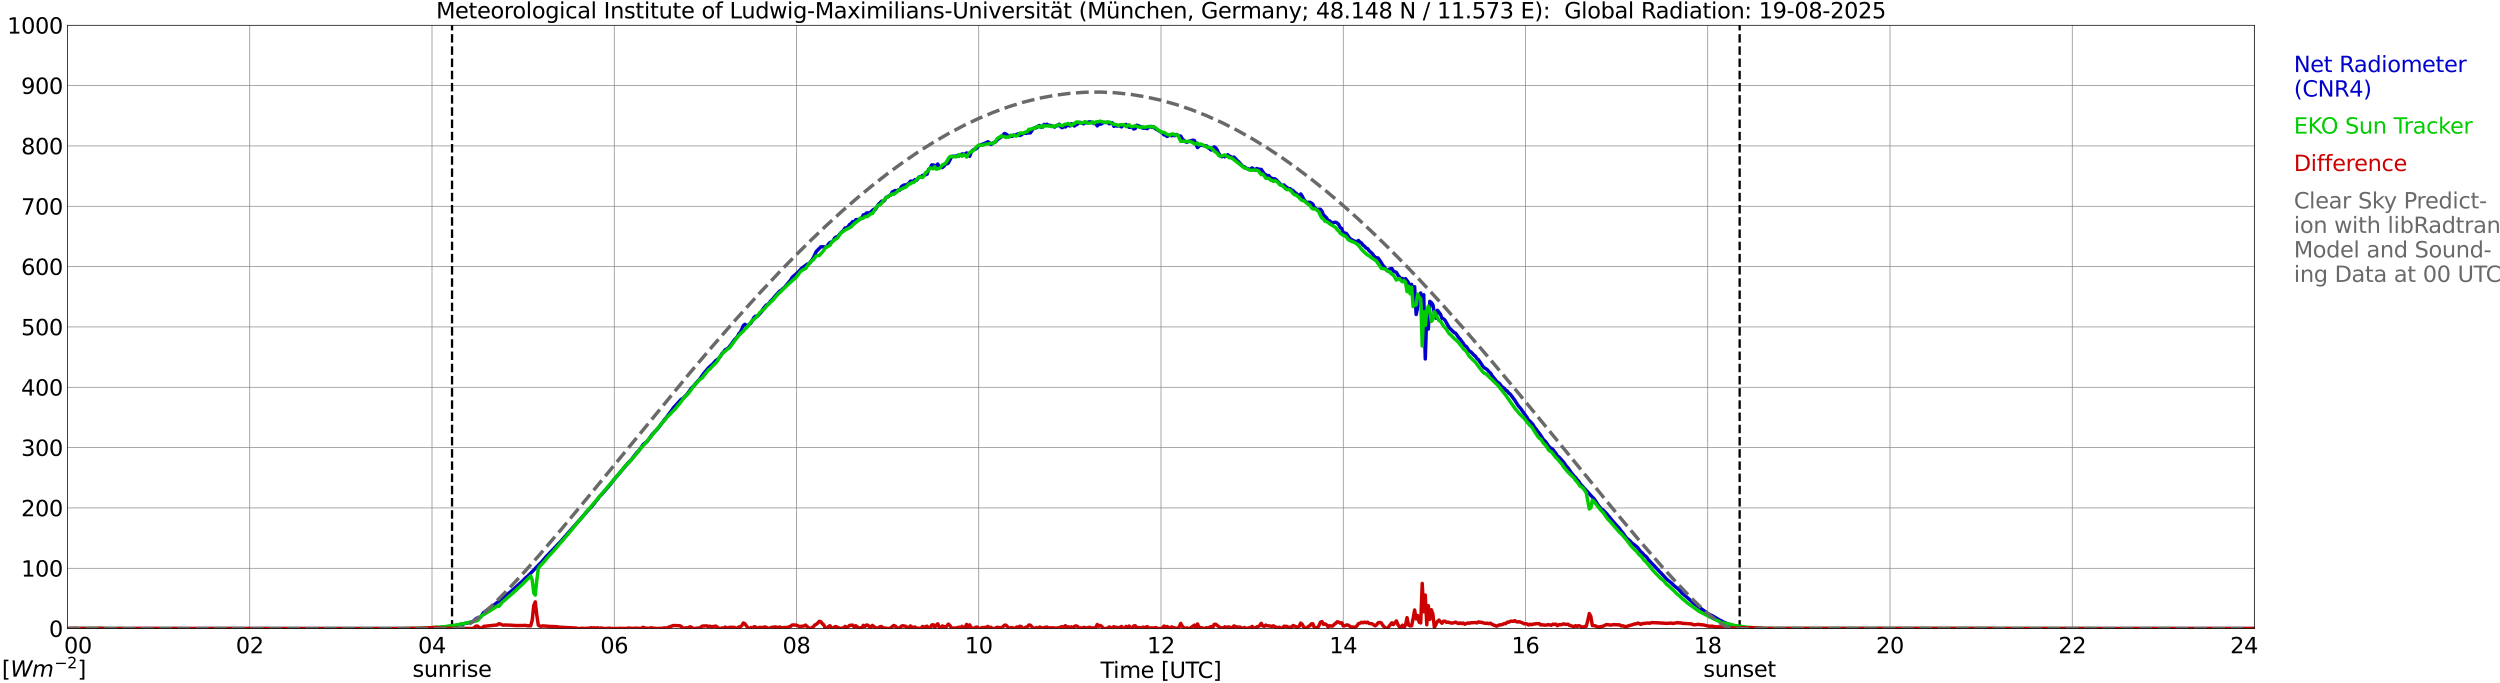 <?xml version="1.0" encoding="utf-8" standalone="no"?>
<!DOCTYPE svg PUBLIC "-//W3C//DTD SVG 1.1//EN"
  "http://www.w3.org/Graphics/SVG/1.1/DTD/svg11.dtd">
<svg xmlns:xlink="http://www.w3.org/1999/xlink" width="1085.4pt" height="296.64pt" viewBox="0 0 1085.4 296.64" xmlns="http://www.w3.org/2000/svg" version="1.1">
 <defs>
  <style type="text/css">*{stroke-linejoin: round; stroke-linecap: butt}</style>
 </defs>
 <g id="figure_1">
  <g id="patch_1">
   <path d="M 0 296.64 
L 1085.4 296.64 
L 1085.4 0 
L 0 0 
z
" style="fill: #ffffff"/>
  </g>
  <g id="axes_1">
   <g id="patch_2">
    <path d="M 29.306 272.909 
L 978.814 272.909 
L 978.814 10.976 
L 29.306 10.976 
z
" style="fill: #ffffff"/>
   </g>
   <g id="patch_3">
    <path d="M 978.814 272.909 
L 978.814 272.909 
L 978.814 10.976 
L 978.814 10.976 
z
" clip-path="url(#p013380114c)" style="fill: #d3d3d3; opacity: 0.25; stroke: #d3d3d3; stroke-linejoin: miter"/>
   </g>
   <g id="matplotlib.axis_1">
    <g id="xtick_1">
     <g id="line2d_1">
      <path d="M 29.306 272.909 
L 29.306 10.976 
" clip-path="url(#p013380114c)" style="fill: none; stroke: #808080; stroke-width: 0.3; stroke-linecap: square"/>
     </g>
     <g id="line2d_2"/>
     <g id="text_1">
      <!--    00 -->
      <g transform="translate(18.733 283.627) scale(0.095 -0.095)">
       <defs>
        <path id="DejaVuSans-20" transform="scale(0.016)"/>
        <path id="DejaVuSans-30" d="M 2034 4250 
Q 1547 4250 1301 3770 
Q 1056 3291 1056 2328 
Q 1056 1369 1301 889 
Q 1547 409 2034 409 
Q 2525 409 2770 889 
Q 3016 1369 3016 2328 
Q 3016 3291 2770 3770 
Q 2525 4250 2034 4250 
z
M 2034 4750 
Q 2819 4750 3233 4129 
Q 3647 3509 3647 2328 
Q 3647 1150 3233 529 
Q 2819 -91 2034 -91 
Q 1250 -91 836 529 
Q 422 1150 422 2328 
Q 422 3509 836 4129 
Q 1250 4750 2034 4750 
z
" transform="scale(0.016)"/>
       </defs>
       <use xlink:href="#DejaVuSans-20"/>
       <use xlink:href="#DejaVuSans-20" transform="translate(31.787 0)"/>
       <use xlink:href="#DejaVuSans-20" transform="translate(63.574 0)"/>
       <use xlink:href="#DejaVuSans-30" transform="translate(95.361 0)"/>
       <use xlink:href="#DejaVuSans-30" transform="translate(158.984 0)"/>
      </g>
     </g>
    </g>
    <g id="xtick_2">
     <g id="line2d_3">
      <path d="M 108.431 272.909 
L 108.431 10.976 
" clip-path="url(#p013380114c)" style="fill: none; stroke: #808080; stroke-width: 0.3; stroke-linecap: square"/>
     </g>
     <g id="line2d_4"/>
     <g id="text_2">
      <!-- 02 -->
      <g transform="translate(102.387 283.627) scale(0.095 -0.095)">
       <defs>
        <path id="DejaVuSans-32" d="M 1228 531 
L 3431 531 
L 3431 0 
L 469 0 
L 469 531 
Q 828 903 1448 1529 
Q 2069 2156 2228 2338 
Q 2531 2678 2651 2914 
Q 2772 3150 2772 3378 
Q 2772 3750 2511 3984 
Q 2250 4219 1831 4219 
Q 1534 4219 1204 4116 
Q 875 4013 500 3803 
L 500 4441 
Q 881 4594 1212 4672 
Q 1544 4750 1819 4750 
Q 2544 4750 2975 4387 
Q 3406 4025 3406 3419 
Q 3406 3131 3298 2873 
Q 3191 2616 2906 2266 
Q 2828 2175 2409 1742 
Q 1991 1309 1228 531 
z
" transform="scale(0.016)"/>
       </defs>
       <use xlink:href="#DejaVuSans-30"/>
       <use xlink:href="#DejaVuSans-32" transform="translate(63.623 0)"/>
      </g>
     </g>
    </g>
    <g id="xtick_3">
     <g id="line2d_5">
      <path d="M 187.557 272.909 
L 187.557 10.976 
" clip-path="url(#p013380114c)" style="fill: none; stroke: #808080; stroke-width: 0.3; stroke-linecap: square"/>
     </g>
     <g id="line2d_6"/>
     <g id="text_3">
      <!-- 04 -->
      <g transform="translate(181.513 283.627) scale(0.095 -0.095)">
       <defs>
        <path id="DejaVuSans-34" d="M 2419 4116 
L 825 1625 
L 2419 1625 
L 2419 4116 
z
M 2253 4666 
L 3047 4666 
L 3047 1625 
L 3713 1625 
L 3713 1100 
L 3047 1100 
L 3047 0 
L 2419 0 
L 2419 1100 
L 313 1100 
L 313 1709 
L 2253 4666 
z
" transform="scale(0.016)"/>
       </defs>
       <use xlink:href="#DejaVuSans-30"/>
       <use xlink:href="#DejaVuSans-34" transform="translate(63.623 0)"/>
      </g>
     </g>
    </g>
    <g id="xtick_4">
     <g id="line2d_7">
      <path d="M 266.683 272.909 
L 266.683 10.976 
" clip-path="url(#p013380114c)" style="fill: none; stroke: #808080; stroke-width: 0.3; stroke-linecap: square"/>
     </g>
     <g id="line2d_8"/>
     <g id="text_4">
      <!-- 06 -->
      <g transform="translate(260.638 283.627) scale(0.095 -0.095)">
       <defs>
        <path id="DejaVuSans-36" d="M 2113 2584 
Q 1688 2584 1439 2293 
Q 1191 2003 1191 1497 
Q 1191 994 1439 701 
Q 1688 409 2113 409 
Q 2538 409 2786 701 
Q 3034 994 3034 1497 
Q 3034 2003 2786 2293 
Q 2538 2584 2113 2584 
z
M 3366 4563 
L 3366 3988 
Q 3128 4100 2886 4159 
Q 2644 4219 2406 4219 
Q 1781 4219 1451 3797 
Q 1122 3375 1075 2522 
Q 1259 2794 1537 2939 
Q 1816 3084 2150 3084 
Q 2853 3084 3261 2657 
Q 3669 2231 3669 1497 
Q 3669 778 3244 343 
Q 2819 -91 2113 -91 
Q 1303 -91 875 529 
Q 447 1150 447 2328 
Q 447 3434 972 4092 
Q 1497 4750 2381 4750 
Q 2619 4750 2861 4703 
Q 3103 4656 3366 4563 
z
" transform="scale(0.016)"/>
       </defs>
       <use xlink:href="#DejaVuSans-30"/>
       <use xlink:href="#DejaVuSans-36" transform="translate(63.623 0)"/>
      </g>
     </g>
    </g>
    <g id="xtick_5">
     <g id="line2d_9">
      <path d="M 345.808 272.909 
L 345.808 10.976 
" clip-path="url(#p013380114c)" style="fill: none; stroke: #808080; stroke-width: 0.3; stroke-linecap: square"/>
     </g>
     <g id="line2d_10"/>
     <g id="text_5">
      <!-- 08 -->
      <g transform="translate(339.764 283.627) scale(0.095 -0.095)">
       <defs>
        <path id="DejaVuSans-38" d="M 2034 2216 
Q 1584 2216 1326 1975 
Q 1069 1734 1069 1313 
Q 1069 891 1326 650 
Q 1584 409 2034 409 
Q 2484 409 2743 651 
Q 3003 894 3003 1313 
Q 3003 1734 2745 1975 
Q 2488 2216 2034 2216 
z
M 1403 2484 
Q 997 2584 770 2862 
Q 544 3141 544 3541 
Q 544 4100 942 4425 
Q 1341 4750 2034 4750 
Q 2731 4750 3128 4425 
Q 3525 4100 3525 3541 
Q 3525 3141 3298 2862 
Q 3072 2584 2669 2484 
Q 3125 2378 3379 2068 
Q 3634 1759 3634 1313 
Q 3634 634 3220 271 
Q 2806 -91 2034 -91 
Q 1263 -91 848 271 
Q 434 634 434 1313 
Q 434 1759 690 2068 
Q 947 2378 1403 2484 
z
M 1172 3481 
Q 1172 3119 1398 2916 
Q 1625 2713 2034 2713 
Q 2441 2713 2670 2916 
Q 2900 3119 2900 3481 
Q 2900 3844 2670 4047 
Q 2441 4250 2034 4250 
Q 1625 4250 1398 4047 
Q 1172 3844 1172 3481 
z
" transform="scale(0.016)"/>
       </defs>
       <use xlink:href="#DejaVuSans-30"/>
       <use xlink:href="#DejaVuSans-38" transform="translate(63.623 0)"/>
      </g>
     </g>
    </g>
    <g id="xtick_6">
     <g id="line2d_11">
      <path d="M 424.934 272.909 
L 424.934 10.976 
" clip-path="url(#p013380114c)" style="fill: none; stroke: #808080; stroke-width: 0.3; stroke-linecap: square"/>
     </g>
     <g id="line2d_12"/>
     <g id="text_6">
      <!-- 10 -->
      <g transform="translate(418.89 283.627) scale(0.095 -0.095)">
       <defs>
        <path id="DejaVuSans-31" d="M 794 531 
L 1825 531 
L 1825 4091 
L 703 3866 
L 703 4441 
L 1819 4666 
L 2450 4666 
L 2450 531 
L 3481 531 
L 3481 0 
L 794 0 
L 794 531 
z
" transform="scale(0.016)"/>
       </defs>
       <use xlink:href="#DejaVuSans-31"/>
       <use xlink:href="#DejaVuSans-30" transform="translate(63.623 0)"/>
      </g>
     </g>
    </g>
    <g id="xtick_7">
     <g id="line2d_13">
      <path d="M 504.06 272.909 
L 504.06 10.976 
" clip-path="url(#p013380114c)" style="fill: none; stroke: #808080; stroke-width: 0.3; stroke-linecap: square"/>
     </g>
     <g id="line2d_14"/>
     <g id="text_7">
      <!-- 12 -->
      <g transform="translate(498.015 283.627) scale(0.095 -0.095)">
       <use xlink:href="#DejaVuSans-31"/>
       <use xlink:href="#DejaVuSans-32" transform="translate(63.623 0)"/>
      </g>
     </g>
    </g>
    <g id="xtick_8">
     <g id="line2d_15">
      <path d="M 583.185 272.909 
L 583.185 10.976 
" clip-path="url(#p013380114c)" style="fill: none; stroke: #808080; stroke-width: 0.3; stroke-linecap: square"/>
     </g>
     <g id="line2d_16"/>
     <g id="text_8">
      <!-- 14 -->
      <g transform="translate(577.141 283.627) scale(0.095 -0.095)">
       <use xlink:href="#DejaVuSans-31"/>
       <use xlink:href="#DejaVuSans-34" transform="translate(63.623 0)"/>
      </g>
     </g>
    </g>
    <g id="xtick_9">
     <g id="line2d_17">
      <path d="M 662.311 272.909 
L 662.311 10.976 
" clip-path="url(#p013380114c)" style="fill: none; stroke: #808080; stroke-width: 0.3; stroke-linecap: square"/>
     </g>
     <g id="line2d_18"/>
     <g id="text_9">
      <!-- 16 -->
      <g transform="translate(656.267 283.627) scale(0.095 -0.095)">
       <use xlink:href="#DejaVuSans-31"/>
       <use xlink:href="#DejaVuSans-36" transform="translate(63.623 0)"/>
      </g>
     </g>
    </g>
    <g id="xtick_10">
     <g id="line2d_19">
      <path d="M 741.437 272.909 
L 741.437 10.976 
" clip-path="url(#p013380114c)" style="fill: none; stroke: #808080; stroke-width: 0.3; stroke-linecap: square"/>
     </g>
     <g id="line2d_20"/>
     <g id="text_10">
      <!-- 18 -->
      <g transform="translate(735.392 283.627) scale(0.095 -0.095)">
       <use xlink:href="#DejaVuSans-31"/>
       <use xlink:href="#DejaVuSans-38" transform="translate(63.623 0)"/>
      </g>
     </g>
    </g>
    <g id="xtick_11">
     <g id="line2d_21">
      <path d="M 820.562 272.909 
L 820.562 10.976 
" clip-path="url(#p013380114c)" style="fill: none; stroke: #808080; stroke-width: 0.3; stroke-linecap: square"/>
     </g>
     <g id="line2d_22"/>
     <g id="text_11">
      <!-- 20 -->
      <g transform="translate(814.518 283.627) scale(0.095 -0.095)">
       <use xlink:href="#DejaVuSans-32"/>
       <use xlink:href="#DejaVuSans-30" transform="translate(63.623 0)"/>
      </g>
     </g>
    </g>
    <g id="xtick_12">
     <g id="line2d_23">
      <path d="M 899.688 272.909 
L 899.688 10.976 
" clip-path="url(#p013380114c)" style="fill: none; stroke: #808080; stroke-width: 0.3; stroke-linecap: square"/>
     </g>
     <g id="line2d_24"/>
     <g id="text_12">
      <!-- 22 -->
      <g transform="translate(893.644 283.627) scale(0.095 -0.095)">
       <use xlink:href="#DejaVuSans-32"/>
       <use xlink:href="#DejaVuSans-32" transform="translate(63.623 0)"/>
      </g>
     </g>
    </g>
    <g id="xtick_13">
     <g id="line2d_25">
      <path d="M 978.814 272.909 
L 978.814 10.976 
" clip-path="url(#p013380114c)" style="fill: none; stroke: #808080; stroke-width: 0.3; stroke-linecap: square"/>
     </g>
     <g id="line2d_26"/>
     <g id="text_13">
      <!-- 24    -->
      <g transform="translate(968.241 283.627) scale(0.095 -0.095)">
       <use xlink:href="#DejaVuSans-32"/>
       <use xlink:href="#DejaVuSans-34" transform="translate(63.623 0)"/>
       <use xlink:href="#DejaVuSans-20" transform="translate(127.246 0)"/>
       <use xlink:href="#DejaVuSans-20" transform="translate(159.033 0)"/>
       <use xlink:href="#DejaVuSans-20" transform="translate(190.82 0)"/>
      </g>
     </g>
    </g>
    <g id="text_14">
     <!-- Time [UTC] -->
     <g transform="translate(477.806 294.322) scale(0.095 -0.095)">
      <defs>
       <path id="DejaVuSans-54" d="M -19 4666 
L 3928 4666 
L 3928 4134 
L 2272 4134 
L 2272 0 
L 1638 0 
L 1638 4134 
L -19 4134 
L -19 4666 
z
" transform="scale(0.016)"/>
       <path id="DejaVuSans-69" d="M 603 3500 
L 1178 3500 
L 1178 0 
L 603 0 
L 603 3500 
z
M 603 4863 
L 1178 4863 
L 1178 4134 
L 603 4134 
L 603 4863 
z
" transform="scale(0.016)"/>
       <path id="DejaVuSans-6d" d="M 3328 2828 
Q 3544 3216 3844 3400 
Q 4144 3584 4550 3584 
Q 5097 3584 5394 3201 
Q 5691 2819 5691 2113 
L 5691 0 
L 5113 0 
L 5113 2094 
Q 5113 2597 4934 2840 
Q 4756 3084 4391 3084 
Q 3944 3084 3684 2787 
Q 3425 2491 3425 1978 
L 3425 0 
L 2847 0 
L 2847 2094 
Q 2847 2600 2669 2842 
Q 2491 3084 2119 3084 
Q 1678 3084 1418 2786 
Q 1159 2488 1159 1978 
L 1159 0 
L 581 0 
L 581 3500 
L 1159 3500 
L 1159 2956 
Q 1356 3278 1631 3431 
Q 1906 3584 2284 3584 
Q 2666 3584 2933 3390 
Q 3200 3197 3328 2828 
z
" transform="scale(0.016)"/>
       <path id="DejaVuSans-65" d="M 3597 1894 
L 3597 1613 
L 953 1613 
Q 991 1019 1311 708 
Q 1631 397 2203 397 
Q 2534 397 2845 478 
Q 3156 559 3463 722 
L 3463 178 
Q 3153 47 2828 -22 
Q 2503 -91 2169 -91 
Q 1331 -91 842 396 
Q 353 884 353 1716 
Q 353 2575 817 3079 
Q 1281 3584 2069 3584 
Q 2775 3584 3186 3129 
Q 3597 2675 3597 1894 
z
M 3022 2063 
Q 3016 2534 2758 2815 
Q 2500 3097 2075 3097 
Q 1594 3097 1305 2825 
Q 1016 2553 972 2059 
L 3022 2063 
z
" transform="scale(0.016)"/>
       <path id="DejaVuSans-5b" d="M 550 4863 
L 1875 4863 
L 1875 4416 
L 1125 4416 
L 1125 -397 
L 1875 -397 
L 1875 -844 
L 550 -844 
L 550 4863 
z
" transform="scale(0.016)"/>
       <path id="DejaVuSans-55" d="M 556 4666 
L 1191 4666 
L 1191 1831 
Q 1191 1081 1462 751 
Q 1734 422 2344 422 
Q 2950 422 3222 751 
Q 3494 1081 3494 1831 
L 3494 4666 
L 4128 4666 
L 4128 1753 
Q 4128 841 3676 375 
Q 3225 -91 2344 -91 
Q 1459 -91 1007 375 
Q 556 841 556 1753 
L 556 4666 
z
" transform="scale(0.016)"/>
       <path id="DejaVuSans-43" d="M 4122 4306 
L 4122 3641 
Q 3803 3938 3442 4084 
Q 3081 4231 2675 4231 
Q 1875 4231 1450 3742 
Q 1025 3253 1025 2328 
Q 1025 1406 1450 917 
Q 1875 428 2675 428 
Q 3081 428 3442 575 
Q 3803 722 4122 1019 
L 4122 359 
Q 3791 134 3420 21 
Q 3050 -91 2638 -91 
Q 1578 -91 968 557 
Q 359 1206 359 2328 
Q 359 3453 968 4101 
Q 1578 4750 2638 4750 
Q 3056 4750 3426 4639 
Q 3797 4528 4122 4306 
z
" transform="scale(0.016)"/>
       <path id="DejaVuSans-5d" d="M 1947 4863 
L 1947 -844 
L 622 -844 
L 622 -397 
L 1369 -397 
L 1369 4416 
L 622 4416 
L 622 4863 
L 1947 4863 
z
" transform="scale(0.016)"/>
      </defs>
      <use xlink:href="#DejaVuSans-54"/>
      <use xlink:href="#DejaVuSans-69" transform="translate(57.959 0)"/>
      <use xlink:href="#DejaVuSans-6d" transform="translate(85.742 0)"/>
      <use xlink:href="#DejaVuSans-65" transform="translate(183.154 0)"/>
      <use xlink:href="#DejaVuSans-20" transform="translate(244.678 0)"/>
      <use xlink:href="#DejaVuSans-5b" transform="translate(276.465 0)"/>
      <use xlink:href="#DejaVuSans-55" transform="translate(315.479 0)"/>
      <use xlink:href="#DejaVuSans-54" transform="translate(388.672 0)"/>
      <use xlink:href="#DejaVuSans-43" transform="translate(443.881 0)"/>
      <use xlink:href="#DejaVuSans-5d" transform="translate(513.705 0)"/>
     </g>
    </g>
   </g>
   <g id="matplotlib.axis_2">
    <g id="ytick_1">
     <g id="line2d_27">
      <path d="M 29.306 272.909 
L 978.814 272.909 
" clip-path="url(#p013380114c)" style="fill: none; stroke: #808080; stroke-width: 0.3; stroke-linecap: square"/>
     </g>
     <g id="line2d_28"/>
     <g id="text_15">
      <!-- 0 -->
      <g transform="translate(21.261 276.518) scale(0.095 -0.095)">
       <use xlink:href="#DejaVuSans-30"/>
      </g>
     </g>
    </g>
    <g id="ytick_2">
     <g id="line2d_29">
      <path d="M 29.306 246.715 
L 978.814 246.715 
" clip-path="url(#p013380114c)" style="fill: none; stroke: #808080; stroke-width: 0.3; stroke-linecap: square"/>
     </g>
     <g id="line2d_30"/>
     <g id="text_16">
      <!-- 100 -->
      <g transform="translate(9.173 250.325) scale(0.095 -0.095)">
       <use xlink:href="#DejaVuSans-31"/>
       <use xlink:href="#DejaVuSans-30" transform="translate(63.623 0)"/>
       <use xlink:href="#DejaVuSans-30" transform="translate(127.246 0)"/>
      </g>
     </g>
    </g>
    <g id="ytick_3">
     <g id="line2d_31">
      <path d="M 29.306 220.522 
L 978.814 220.522 
" clip-path="url(#p013380114c)" style="fill: none; stroke: #808080; stroke-width: 0.3; stroke-linecap: square"/>
     </g>
     <g id="line2d_32"/>
     <g id="text_17">
      <!-- 200 -->
      <g transform="translate(9.173 224.131) scale(0.095 -0.095)">
       <use xlink:href="#DejaVuSans-32"/>
       <use xlink:href="#DejaVuSans-30" transform="translate(63.623 0)"/>
       <use xlink:href="#DejaVuSans-30" transform="translate(127.246 0)"/>
      </g>
     </g>
    </g>
    <g id="ytick_4">
     <g id="line2d_33">
      <path d="M 29.306 194.329 
L 978.814 194.329 
" clip-path="url(#p013380114c)" style="fill: none; stroke: #808080; stroke-width: 0.3; stroke-linecap: square"/>
     </g>
     <g id="line2d_34"/>
     <g id="text_18">
      <!-- 300 -->
      <g transform="translate(9.173 197.938) scale(0.095 -0.095)">
       <defs>
        <path id="DejaVuSans-33" d="M 2597 2516 
Q 3050 2419 3304 2112 
Q 3559 1806 3559 1356 
Q 3559 666 3084 287 
Q 2609 -91 1734 -91 
Q 1441 -91 1130 -33 
Q 819 25 488 141 
L 488 750 
Q 750 597 1062 519 
Q 1375 441 1716 441 
Q 2309 441 2620 675 
Q 2931 909 2931 1356 
Q 2931 1769 2642 2001 
Q 2353 2234 1838 2234 
L 1294 2234 
L 1294 2753 
L 1863 2753 
Q 2328 2753 2575 2939 
Q 2822 3125 2822 3475 
Q 2822 3834 2567 4026 
Q 2313 4219 1838 4219 
Q 1578 4219 1281 4162 
Q 984 4106 628 3988 
L 628 4550 
Q 988 4650 1302 4700 
Q 1616 4750 1894 4750 
Q 2613 4750 3031 4423 
Q 3450 4097 3450 3541 
Q 3450 3153 3228 2886 
Q 3006 2619 2597 2516 
z
" transform="scale(0.016)"/>
       </defs>
       <use xlink:href="#DejaVuSans-33"/>
       <use xlink:href="#DejaVuSans-30" transform="translate(63.623 0)"/>
       <use xlink:href="#DejaVuSans-30" transform="translate(127.246 0)"/>
      </g>
     </g>
    </g>
    <g id="ytick_5">
     <g id="line2d_35">
      <path d="M 29.306 168.136 
L 978.814 168.136 
" clip-path="url(#p013380114c)" style="fill: none; stroke: #808080; stroke-width: 0.3; stroke-linecap: square"/>
     </g>
     <g id="line2d_36"/>
     <g id="text_19">
      <!-- 400 -->
      <g transform="translate(9.173 171.745) scale(0.095 -0.095)">
       <use xlink:href="#DejaVuSans-34"/>
       <use xlink:href="#DejaVuSans-30" transform="translate(63.623 0)"/>
       <use xlink:href="#DejaVuSans-30" transform="translate(127.246 0)"/>
      </g>
     </g>
    </g>
    <g id="ytick_6">
     <g id="line2d_37">
      <path d="M 29.306 141.942 
L 978.814 141.942 
" clip-path="url(#p013380114c)" style="fill: none; stroke: #808080; stroke-width: 0.3; stroke-linecap: square"/>
     </g>
     <g id="line2d_38"/>
     <g id="text_20">
      <!-- 500 -->
      <g transform="translate(9.173 145.551) scale(0.095 -0.095)">
       <defs>
        <path id="DejaVuSans-35" d="M 691 4666 
L 3169 4666 
L 3169 4134 
L 1269 4134 
L 1269 2991 
Q 1406 3038 1543 3061 
Q 1681 3084 1819 3084 
Q 2600 3084 3056 2656 
Q 3513 2228 3513 1497 
Q 3513 744 3044 326 
Q 2575 -91 1722 -91 
Q 1428 -91 1123 -41 
Q 819 9 494 109 
L 494 744 
Q 775 591 1075 516 
Q 1375 441 1709 441 
Q 2250 441 2565 725 
Q 2881 1009 2881 1497 
Q 2881 1984 2565 2268 
Q 2250 2553 1709 2553 
Q 1456 2553 1204 2497 
Q 953 2441 691 2322 
L 691 4666 
z
" transform="scale(0.016)"/>
       </defs>
       <use xlink:href="#DejaVuSans-35"/>
       <use xlink:href="#DejaVuSans-30" transform="translate(63.623 0)"/>
       <use xlink:href="#DejaVuSans-30" transform="translate(127.246 0)"/>
      </g>
     </g>
    </g>
    <g id="ytick_7">
     <g id="line2d_39">
      <path d="M 29.306 115.749 
L 978.814 115.749 
" clip-path="url(#p013380114c)" style="fill: none; stroke: #808080; stroke-width: 0.3; stroke-linecap: square"/>
     </g>
     <g id="line2d_40"/>
     <g id="text_21">
      <!-- 600 -->
      <g transform="translate(9.173 119.358) scale(0.095 -0.095)">
       <use xlink:href="#DejaVuSans-36"/>
       <use xlink:href="#DejaVuSans-30" transform="translate(63.623 0)"/>
       <use xlink:href="#DejaVuSans-30" transform="translate(127.246 0)"/>
      </g>
     </g>
    </g>
    <g id="ytick_8">
     <g id="line2d_41">
      <path d="M 29.306 89.556 
L 978.814 89.556 
" clip-path="url(#p013380114c)" style="fill: none; stroke: #808080; stroke-width: 0.3; stroke-linecap: square"/>
     </g>
     <g id="line2d_42"/>
     <g id="text_22">
      <!-- 700 -->
      <g transform="translate(9.173 93.165) scale(0.095 -0.095)">
       <defs>
        <path id="DejaVuSans-37" d="M 525 4666 
L 3525 4666 
L 3525 4397 
L 1831 0 
L 1172 0 
L 2766 4134 
L 525 4134 
L 525 4666 
z
" transform="scale(0.016)"/>
       </defs>
       <use xlink:href="#DejaVuSans-37"/>
       <use xlink:href="#DejaVuSans-30" transform="translate(63.623 0)"/>
       <use xlink:href="#DejaVuSans-30" transform="translate(127.246 0)"/>
      </g>
     </g>
    </g>
    <g id="ytick_9">
     <g id="line2d_43">
      <path d="M 29.306 63.362 
L 978.814 63.362 
" clip-path="url(#p013380114c)" style="fill: none; stroke: #808080; stroke-width: 0.3; stroke-linecap: square"/>
     </g>
     <g id="line2d_44"/>
     <g id="text_23">
      <!-- 800 -->
      <g transform="translate(9.173 66.972) scale(0.095 -0.095)">
       <use xlink:href="#DejaVuSans-38"/>
       <use xlink:href="#DejaVuSans-30" transform="translate(63.623 0)"/>
       <use xlink:href="#DejaVuSans-30" transform="translate(127.246 0)"/>
      </g>
     </g>
    </g>
    <g id="ytick_10">
     <g id="line2d_45">
      <path d="M 29.306 37.169 
L 978.814 37.169 
" clip-path="url(#p013380114c)" style="fill: none; stroke: #808080; stroke-width: 0.3; stroke-linecap: square"/>
     </g>
     <g id="line2d_46"/>
     <g id="text_24">
      <!-- 900 -->
      <g transform="translate(9.173 40.778) scale(0.095 -0.095)">
       <defs>
        <path id="DejaVuSans-39" d="M 703 97 
L 703 672 
Q 941 559 1184 500 
Q 1428 441 1663 441 
Q 2288 441 2617 861 
Q 2947 1281 2994 2138 
Q 2813 1869 2534 1725 
Q 2256 1581 1919 1581 
Q 1219 1581 811 2004 
Q 403 2428 403 3163 
Q 403 3881 828 4315 
Q 1253 4750 1959 4750 
Q 2769 4750 3195 4129 
Q 3622 3509 3622 2328 
Q 3622 1225 3098 567 
Q 2575 -91 1691 -91 
Q 1453 -91 1209 -44 
Q 966 3 703 97 
z
M 1959 2075 
Q 2384 2075 2632 2365 
Q 2881 2656 2881 3163 
Q 2881 3666 2632 3958 
Q 2384 4250 1959 4250 
Q 1534 4250 1286 3958 
Q 1038 3666 1038 3163 
Q 1038 2656 1286 2365 
Q 1534 2075 1959 2075 
z
" transform="scale(0.016)"/>
       </defs>
       <use xlink:href="#DejaVuSans-39"/>
       <use xlink:href="#DejaVuSans-30" transform="translate(63.623 0)"/>
       <use xlink:href="#DejaVuSans-30" transform="translate(127.246 0)"/>
      </g>
     </g>
    </g>
    <g id="ytick_11">
     <g id="line2d_47">
      <path d="M 29.306 10.976 
L 978.814 10.976 
" clip-path="url(#p013380114c)" style="fill: none; stroke: #808080; stroke-width: 0.3; stroke-linecap: square"/>
     </g>
     <g id="line2d_48"/>
     <g id="text_25">
      <!-- 1000 -->
      <g transform="translate(3.128 14.585) scale(0.095 -0.095)">
       <use xlink:href="#DejaVuSans-31"/>
       <use xlink:href="#DejaVuSans-30" transform="translate(63.623 0)"/>
       <use xlink:href="#DejaVuSans-30" transform="translate(127.246 0)"/>
       <use xlink:href="#DejaVuSans-30" transform="translate(190.869 0)"/>
      </g>
     </g>
    </g>
   </g>
   <g id="line2d_49">
    <path d="M 196.261 272.909 
L 196.261 10.976 
" clip-path="url(#p013380114c)" style="fill: none; stroke-dasharray: 3.7,1.6; stroke-dashoffset: 0; stroke: #000000"/>
   </g>
   <g id="line2d_50">
    <path d="M 755.284 272.909 
L 755.284 10.976 
" clip-path="url(#p013380114c)" style="fill: none; stroke-dasharray: 3.7,1.6; stroke-dashoffset: 0; stroke: #000000"/>
   </g>
   <g id="line2d_51">
    <path d="M 29.306 272.909 
L 189.535 272.909 
L 190.195 272.613 
L 194.81 271.987 
L 196.129 271.824 
L 198.107 271.542 
L 200.085 271.012 
L 200.745 271.012 
L 202.063 270.648 
L 203.382 270.405 
L 205.36 269.839 
L 206.679 268.542 
L 207.339 268.299 
L 207.998 268.239 
L 208.657 267.893 
L 209.976 265.928 
L 213.273 263.6 
L 215.251 262.039 
L 217.229 260.54 
L 217.889 259.954 
L 218.548 259.548 
L 219.867 258.353 
L 222.504 256.226 
L 227.12 252.012 
L 228.439 250.655 
L 229.098 250.189 
L 231.736 247.475 
L 234.373 244.759 
L 235.033 244.112 
L 237.011 241.762 
L 238.989 239.735 
L 242.286 236.251 
L 243.604 234.894 
L 244.923 233.333 
L 256.133 220.674 
L 256.792 220.085 
L 257.451 219.155 
L 258.111 218.445 
L 258.77 217.534 
L 259.43 216.845 
L 260.089 215.831 
L 261.408 214.435 
L 263.386 212.185 
L 264.705 210.666 
L 266.683 208.072 
L 268.002 206.574 
L 272.617 201.063 
L 273.936 199.767 
L 276.573 196.364 
L 277.233 195.838 
L 278.552 194.015 
L 279.211 192.98 
L 280.53 192.008 
L 281.189 191.4 
L 283.167 188.564 
L 285.145 186.56 
L 285.805 185.808 
L 287.124 184.006 
L 287.783 183.218 
L 288.442 182.243 
L 289.102 181.536 
L 290.42 179.713 
L 291.739 177.969 
L 292.399 176.997 
L 293.717 175.601 
L 295.696 173.372 
L 296.355 173.128 
L 298.333 171.122 
L 300.311 168.348 
L 300.971 167.8 
L 302.289 166.26 
L 302.949 165.451 
L 303.608 164.822 
L 305.586 162.048 
L 307.564 159.717 
L 309.543 157.936 
L 310.861 156.435 
L 311.521 156.05 
L 312.18 155.424 
L 312.839 154.552 
L 313.499 153.418 
L 314.158 152.831 
L 314.818 151.856 
L 316.136 151.149 
L 317.455 149.507 
L 318.774 147.603 
L 320.093 146.267 
L 320.752 144.928 
L 321.411 144.221 
L 322.071 143.006 
L 322.73 141.342 
L 323.39 140.816 
L 324.049 141.243 
L 324.708 141.363 
L 325.368 140.735 
L 326.027 140.271 
L 327.346 137.838 
L 328.005 137.272 
L 328.665 137.455 
L 330.643 135.368 
L 331.302 134.092 
L 332.621 132.492 
L 333.28 132.248 
L 333.94 131.599 
L 334.599 130.669 
L 335.258 130.1 
L 336.577 128.461 
L 338.555 126.334 
L 339.215 126.03 
L 339.874 125.32 
L 340.533 124.875 
L 341.852 123.232 
L 343.171 121.695 
L 343.83 120.579 
L 344.49 119.89 
L 345.149 119.406 
L 347.127 117.52 
L 347.787 116.71 
L 350.424 114.704 
L 351.083 114.583 
L 351.743 113.934 
L 353.062 112.05 
L 354.38 109.214 
L 356.359 107.168 
L 357.677 107.129 
L 358.337 107.514 
L 358.996 107.027 
L 359.655 106.013 
L 360.315 105.306 
L 361.634 104.716 
L 362.293 103.42 
L 362.952 102.875 
L 363.612 102.854 
L 364.93 101.212 
L 366.249 99.996 
L 366.909 98.943 
L 367.568 99.045 
L 368.227 98.396 
L 368.887 97.424 
L 369.546 97.021 
L 370.206 96.209 
L 370.865 96.473 
L 371.524 95.399 
L 372.184 95.318 
L 372.843 95.399 
L 374.162 94.71 
L 374.821 93.272 
L 375.481 93.212 
L 376.14 92.502 
L 376.799 92.4 
L 377.459 92.442 
L 378.118 92.036 
L 378.777 91.326 
L 379.437 90.821 
L 380.096 90.941 
L 381.415 88.634 
L 382.074 88.107 
L 382.734 87.355 
L 383.393 87.478 
L 384.053 87.012 
L 384.712 85.695 
L 385.371 85.514 
L 386.031 84.988 
L 386.69 84.702 
L 387.349 83.366 
L 388.668 82.698 
L 389.328 83.02 
L 389.987 82.413 
L 390.646 82.557 
L 391.306 81.098 
L 391.965 80.59 
L 392.624 80.286 
L 393.284 80.286 
L 393.943 80.063 
L 394.603 79.497 
L 395.262 78.667 
L 395.921 78.646 
L 396.581 78.748 
L 397.24 77.978 
L 397.899 78.282 
L 399.218 76.7 
L 399.878 76.721 
L 400.537 76.155 
L 401.196 76.092 
L 402.515 75.587 
L 403.175 73.481 
L 403.834 73.135 
L 404.493 71.616 
L 405.153 71.595 
L 405.812 71.859 
L 406.471 71.98 
L 407.131 71.212 
L 407.79 72.548 
L 408.45 72.488 
L 409.109 72.75 
L 409.768 72.203 
L 410.428 71.291 
L 411.087 71.131 
L 411.746 70.785 
L 413.065 68.171 
L 413.725 67.807 
L 415.043 67.849 
L 415.703 67.483 
L 416.362 67.726 
L 417.681 66.836 
L 419 66.938 
L 419.659 66.39 
L 420.318 67.26 
L 420.978 67.849 
L 421.637 66.186 
L 422.297 65.256 
L 422.956 64.871 
L 423.615 64.709 
L 424.275 64.122 
L 424.934 63.21 
L 426.253 62.723 
L 427.572 62.218 
L 428.89 61.547 
L 429.55 61.932 
L 430.209 62.723 
L 430.869 62.359 
L 431.528 61.851 
L 432.187 61.649 
L 433.506 60.211 
L 434.165 59.907 
L 436.144 57.943 
L 436.803 58.226 
L 437.462 58.692 
L 438.122 59.381 
L 438.781 59.056 
L 439.44 59.219 
L 440.1 58.632 
L 440.759 58.854 
L 441.419 58.346 
L 442.078 58.145 
L 442.737 58.833 
L 443.397 58.572 
L 444.056 58.084 
L 444.716 57.76 
L 445.375 57.922 
L 446.694 57.657 
L 447.353 57.699 
L 448.672 55.675 
L 449.991 55.431 
L 450.65 54.884 
L 451.309 54.498 
L 451.969 55.208 
L 452.628 55.248 
L 453.287 53.993 
L 453.947 54.155 
L 454.606 53.951 
L 455.266 54.519 
L 455.925 54.417 
L 457.903 55.166 
L 458.563 54.519 
L 459.222 54.601 
L 459.881 53.912 
L 460.541 55.085 
L 461.2 55.431 
L 461.859 54.781 
L 462.519 55.145 
L 463.178 54.601 
L 463.838 54.315 
L 464.497 54.7 
L 465.156 53.749 
L 465.816 53.789 
L 466.475 54.7 
L 467.134 54.216 
L 467.794 53.93 
L 468.453 53.202 
L 469.113 53.142 
L 469.772 53.364 
L 470.431 53.77 
L 471.091 53.241 
L 471.75 53.304 
L 473.069 52.859 
L 474.388 53.241 
L 475.047 53.707 
L 475.706 53.404 
L 476.366 54.661 
L 477.025 53.831 
L 477.685 53.951 
L 478.344 53.728 
L 479.003 53.181 
L 480.981 53.181 
L 481.641 53.749 
L 482.3 53.364 
L 482.96 53.322 
L 483.619 54.842 
L 484.278 54.459 
L 484.938 54.763 
L 485.597 54.498 
L 486.256 54.7 
L 486.916 55.085 
L 487.575 54.438 
L 488.235 54.336 
L 488.894 54.032 
L 489.553 54.823 
L 490.213 55.269 
L 491.532 55.145 
L 492.191 55.978 
L 492.85 55.834 
L 493.51 54.357 
L 494.828 54.823 
L 496.147 55.654 
L 496.807 55.612 
L 498.125 55.834 
L 498.785 55.208 
L 499.444 54.863 
L 500.103 55.269 
L 500.763 55.004 
L 501.422 55.774 
L 504.719 57.72 
L 505.379 58.572 
L 506.038 58.65 
L 506.697 59.239 
L 508.016 58.65 
L 508.675 58.954 
L 509.335 58.611 
L 509.994 58.936 
L 510.654 58.367 
L 511.313 58.692 
L 511.972 59.258 
L 512.632 59.098 
L 513.291 60.313 
L 514.61 61.508 
L 515.269 61.751 
L 516.588 61.204 
L 517.907 60.858 
L 518.566 61.021 
L 519.885 64.059 
L 521.204 62.907 
L 522.522 63.25 
L 523.841 63.352 
L 524.501 64.161 
L 525.16 64.546 
L 525.819 65.133 
L 526.479 64.324 
L 527.138 63.797 
L 527.797 64.203 
L 528.457 65.154 
L 529.116 66.592 
L 529.776 67.464 
L 530.435 68.072 
L 531.094 67.606 
L 531.754 68.072 
L 533.073 67.179 
L 533.732 67.868 
L 534.391 67.97 
L 535.051 68.698 
L 535.71 68.192 
L 536.369 68.821 
L 537.029 69.63 
L 537.688 70.178 
L 539.666 72.305 
L 540.326 72.467 
L 540.985 72.994 
L 542.304 73.421 
L 542.963 73.439 
L 543.623 72.912 
L 544.941 73.866 
L 545.601 73.156 
L 546.919 73.562 
L 547.579 73.541 
L 548.898 75.445 
L 550.216 76.297 
L 550.876 76.236 
L 551.535 77.127 
L 552.195 77.431 
L 552.854 77.593 
L 553.513 77.632 
L 554.173 78.141 
L 555.491 79.516 
L 556.151 80.328 
L 556.81 80.448 
L 557.47 80.307 
L 558.129 80.975 
L 559.448 81.967 
L 560.107 81.907 
L 560.766 82.494 
L 561.426 82.737 
L 562.085 83.547 
L 562.745 83.914 
L 563.404 84.702 
L 564.063 84.804 
L 564.723 84.217 
L 565.382 85.21 
L 566.042 86.525 
L 567.36 88.125 
L 568.02 87.822 
L 568.679 87.822 
L 569.338 88.167 
L 569.998 88.652 
L 570.657 90.252 
L 571.317 90.577 
L 571.976 91.085 
L 572.635 90.821 
L 573.295 90.881 
L 573.954 91.693 
L 574.613 93.312 
L 575.932 94.569 
L 576.592 95.805 
L 577.251 95.866 
L 577.91 96.452 
L 578.57 96.816 
L 579.229 96.534 
L 579.889 96.473 
L 580.548 96.816 
L 581.207 97.466 
L 581.867 98.862 
L 582.526 99.166 
L 583.185 101.031 
L 584.504 101.335 
L 585.823 103.239 
L 586.482 103.868 
L 588.46 104.9 
L 589.12 104.879 
L 589.779 104.394 
L 590.439 105.122 
L 591.098 105.507 
L 591.757 106.44 
L 592.417 106.864 
L 593.076 107.676 
L 593.736 107.917 
L 594.395 108.85 
L 595.714 110.026 
L 597.032 111.726 
L 598.351 112.029 
L 599.67 113.976 
L 600.329 115.149 
L 600.989 115.838 
L 601.648 116.812 
L 602.307 117.582 
L 602.967 116.954 
L 603.626 116.668 
L 604.286 116.548 
L 604.945 117.724 
L 606.264 118.269 
L 606.923 119.466 
L 607.582 120.236 
L 608.242 121.187 
L 608.901 120.904 
L 609.561 121.328 
L 610.22 120.985 
L 611.539 122.685 
L 612.198 126.394 
L 612.858 123.476 
L 613.517 128.764 
L 614.176 124.49 
L 614.836 136.541 
L 615.495 133.361 
L 616.154 131.803 
L 616.814 127.203 
L 617.473 130.566 
L 618.133 127.973 
L 618.792 155.827 
L 619.451 136.643 
L 620.111 142.883 
L 620.77 130.831 
L 621.429 131.376 
L 622.089 132.269 
L 622.748 135.894 
L 623.408 138.163 
L 624.067 134.718 
L 625.386 136.4 
L 626.045 138.204 
L 626.705 138.385 
L 627.364 139.035 
L 628.683 141.384 
L 629.342 142.458 
L 631.32 144.363 
L 631.98 144.666 
L 633.298 146.571 
L 633.958 147.218 
L 634.617 148.21 
L 635.276 148.98 
L 635.936 150.136 
L 636.595 150.4 
L 637.914 152.404 
L 638.573 152.75 
L 639.892 154.106 
L 640.552 154.633 
L 641.211 155.647 
L 641.87 156.131 
L 643.189 158.077 
L 643.848 159.088 
L 644.508 159.738 
L 645.167 160.102 
L 645.827 160.629 
L 646.486 161.441 
L 647.145 161.985 
L 647.805 163.14 
L 649.123 164.72 
L 649.783 165.592 
L 651.102 166.606 
L 651.761 167.517 
L 652.42 168.164 
L 653.08 168.57 
L 653.739 169.461 
L 654.399 169.765 
L 655.058 170.655 
L 655.717 171.143 
L 657.695 173.817 
L 659.014 175.944 
L 660.333 177.523 
L 662.311 180.339 
L 662.97 181.211 
L 663.63 182.448 
L 664.289 182.872 
L 665.608 184.391 
L 666.267 185.586 
L 666.927 186.316 
L 667.586 187.309 
L 668.246 188.037 
L 670.224 191.036 
L 670.883 191.584 
L 671.542 192.432 
L 672.202 193.467 
L 672.861 194.237 
L 674.18 195.107 
L 674.839 196.06 
L 675.499 196.77 
L 676.158 197.985 
L 676.817 198.389 
L 678.796 200.579 
L 680.114 202.48 
L 680.774 203.13 
L 682.092 205.073 
L 683.411 206.737 
L 684.071 207.344 
L 684.73 208.256 
L 685.389 208.903 
L 686.049 210.037 
L 691.324 215.81 
L 691.983 216.418 
L 692.643 217.35 
L 693.961 219.417 
L 695.28 221.017 
L 695.939 221.363 
L 697.258 222.699 
L 700.555 226.628 
L 702.533 228.836 
L 703.193 229.588 
L 703.852 230.559 
L 704.511 231.227 
L 705.83 233.192 
L 706.49 233.86 
L 707.808 234.955 
L 708.468 235.746 
L 709.786 236.697 
L 711.105 237.831 
L 711.765 238.823 
L 712.424 239.573 
L 713.083 240.099 
L 713.743 240.95 
L 714.402 241.396 
L 715.062 242.085 
L 715.721 243.038 
L 722.974 250.757 
L 723.633 251.506 
L 725.612 253.086 
L 726.93 254.361 
L 728.249 255.396 
L 729.568 256.672 
L 730.227 257.481 
L 732.205 259.142 
L 734.184 260.865 
L 735.502 262.141 
L 742.096 266.74 
L 743.415 267.327 
L 746.712 269.252 
L 747.371 269.535 
L 748.031 269.98 
L 749.349 270.507 
L 750.668 271.075 
L 751.327 271.379 
L 753.306 271.803 
L 755.943 272.309 
L 758.581 272.715 
L 761.878 272.909 
L 978.154 272.909 
L 978.154 272.909 
" clip-path="url(#p013380114c)" style="fill: none; stroke: #0000cc; stroke-width: 1.5; stroke-linecap: square"/>
   </g>
   <g id="line2d_52">
    <path d="M 28.646 272.887 
L 36.559 272.841 
L 40.515 272.85 
L 43.153 272.792 
L 47.768 272.912 
L 52.384 272.869 
L 55.681 272.941 
L 60.297 272.967 
L 65.572 272.953 
L 67.55 272.955 
L 70.187 272.9 
L 72.825 272.885 
L 78.759 272.903 
L 83.375 272.964 
L 95.244 272.905 
L 103.156 272.903 
L 106.453 272.932 
L 115.685 272.919 
L 154.588 272.922 
L 161.841 272.914 
L 163.819 272.893 
L 173.051 272.927 
L 182.941 272.775 
L 192.832 272.108 
L 194.81 271.862 
L 198.767 271.262 
L 200.745 270.837 
L 203.382 270.306 
L 206.679 269.623 
L 207.339 269.402 
L 207.998 268.679 
L 208.657 267.695 
L 209.317 267.199 
L 210.635 266.488 
L 214.592 264.011 
L 215.91 263.146 
L 216.57 263.248 
L 217.229 262.535 
L 217.889 261.611 
L 219.867 259.912 
L 222.504 257.631 
L 227.12 253.37 
L 230.417 250.049 
L 231.076 251.917 
L 231.736 257.478 
L 232.395 258.373 
L 233.054 251.892 
L 233.714 246.821 
L 234.373 245.82 
L 236.351 243.736 
L 237.67 242.116 
L 240.967 238.48 
L 248.22 230.011 
L 249.539 228.314 
L 250.858 226.803 
L 251.517 225.903 
L 252.836 224.591 
L 254.814 221.844 
L 256.133 220.466 
L 269.98 204.176 
L 271.298 202.425 
L 273.277 200.624 
L 275.255 198.239 
L 275.914 197.553 
L 277.233 195.765 
L 277.892 195.078 
L 278.552 194.175 
L 279.87 192.837 
L 281.189 191.202 
L 281.849 190.395 
L 282.508 189.795 
L 283.827 188.044 
L 287.124 184.038 
L 288.442 182.596 
L 289.761 180.925 
L 291.08 179.708 
L 291.739 178.934 
L 293.058 177.647 
L 294.377 175.997 
L 295.036 175.288 
L 297.014 172.626 
L 298.333 171.343 
L 298.992 170.697 
L 300.311 168.857 
L 300.971 167.885 
L 303.608 164.982 
L 304.927 163.993 
L 307.564 160.592 
L 308.224 160.207 
L 309.543 158.743 
L 310.861 157.515 
L 311.521 156.631 
L 312.18 155.388 
L 314.158 152.925 
L 314.818 152.522 
L 315.477 151.861 
L 316.796 150.937 
L 320.093 146.404 
L 321.411 144.942 
L 322.73 143.778 
L 323.39 142.932 
L 324.049 142.441 
L 325.368 140.733 
L 326.686 139.046 
L 327.346 138.634 
L 328.665 137.369 
L 329.983 135.619 
L 330.643 134.998 
L 331.302 134.604 
L 331.961 133.992 
L 332.621 133.1 
L 334.599 131.11 
L 335.258 130.657 
L 337.896 127.552 
L 338.555 127.044 
L 341.852 123.776 
L 345.808 120.254 
L 347.127 118.408 
L 347.787 117.69 
L 349.105 116.821 
L 349.765 116.628 
L 350.424 115.606 
L 351.743 113.998 
L 352.402 113.242 
L 353.062 112.801 
L 353.721 112.035 
L 354.38 111.082 
L 355.04 110.926 
L 355.699 110.942 
L 357.677 108.691 
L 358.337 107.563 
L 360.315 106.541 
L 360.974 105.382 
L 361.634 104.623 
L 362.952 103.76 
L 363.612 103.346 
L 364.93 101.304 
L 366.909 99.891 
L 368.227 99.211 
L 369.546 98.517 
L 370.206 97.71 
L 372.184 96.095 
L 372.843 95.657 
L 373.502 94.645 
L 374.162 94.942 
L 374.821 94.673 
L 375.481 94.112 
L 376.14 94.06 
L 376.799 93.861 
L 378.118 92.784 
L 378.777 92.715 
L 380.756 89.587 
L 381.415 88.996 
L 382.074 88.943 
L 382.734 88.249 
L 383.393 87.256 
L 384.053 86.759 
L 384.712 85.836 
L 387.349 84.226 
L 388.009 84.385 
L 388.668 83.821 
L 389.328 83.463 
L 389.987 82.659 
L 390.646 82.324 
L 391.965 81.841 
L 392.624 81.411 
L 393.284 81.249 
L 394.603 79.889 
L 395.262 79.82 
L 395.921 79.306 
L 396.581 79.241 
L 397.899 78.145 
L 398.559 77.298 
L 399.218 76.757 
L 400.537 77.08 
L 401.196 76.285 
L 401.856 74.946 
L 402.515 74.559 
L 403.834 72.882 
L 405.153 73.282 
L 405.812 72.383 
L 406.471 73.456 
L 407.79 73.114 
L 408.45 72.511 
L 409.109 71.616 
L 410.428 70.98 
L 411.087 70.026 
L 411.746 68.844 
L 412.406 68.006 
L 413.065 67.829 
L 413.725 68.013 
L 414.384 68.007 
L 415.043 68.126 
L 415.703 67.862 
L 416.362 67.097 
L 417.022 67.366 
L 417.681 67.821 
L 418.34 67.095 
L 419 67.436 
L 419.659 68.211 
L 420.318 67.055 
L 420.978 66.243 
L 422.297 65.537 
L 422.956 65.046 
L 423.615 64.13 
L 424.275 63.462 
L 424.934 63.069 
L 425.593 62.9 
L 426.253 63.131 
L 428.231 62.529 
L 428.89 62.491 
L 430.209 62.165 
L 430.869 62.374 
L 432.187 61.488 
L 432.847 60.29 
L 433.506 59.723 
L 434.165 59.426 
L 434.825 58.954 
L 435.484 59.3 
L 436.144 59.427 
L 436.803 59.688 
L 437.462 59.467 
L 438.122 59.386 
L 438.781 58.705 
L 440.759 58.907 
L 441.419 59.046 
L 442.078 58.655 
L 442.737 57.81 
L 443.397 57.712 
L 444.056 57.864 
L 444.716 57.628 
L 445.375 57.269 
L 446.034 57.136 
L 446.694 56.095 
L 447.353 56.224 
L 448.012 55.883 
L 449.331 55.749 
L 449.991 54.984 
L 450.65 54.843 
L 451.309 55.151 
L 451.969 54.677 
L 452.628 55.22 
L 453.287 54.447 
L 453.947 54.698 
L 454.606 54.621 
L 455.925 54.771 
L 456.584 54.948 
L 457.244 54.649 
L 457.903 54.876 
L 459.222 54.232 
L 459.881 54.226 
L 461.2 54.637 
L 461.859 54.185 
L 462.519 53.892 
L 463.178 53.849 
L 463.838 53.598 
L 464.497 54.133 
L 465.156 54.509 
L 465.816 53.805 
L 466.475 53.732 
L 467.134 53.03 
L 467.794 52.962 
L 468.453 53.049 
L 469.113 53.489 
L 469.772 53.218 
L 470.431 53.248 
L 471.091 52.799 
L 472.409 53.539 
L 473.728 53.371 
L 474.388 52.912 
L 475.047 53.498 
L 475.706 52.928 
L 477.025 52.798 
L 477.685 52.584 
L 479.003 53.026 
L 480.322 53.183 
L 480.981 52.892 
L 481.641 53.013 
L 482.3 53.25 
L 482.96 53.732 
L 483.619 54 
L 484.278 53.98 
L 485.597 54.515 
L 486.256 54.119 
L 487.575 54.188 
L 488.235 54.317 
L 488.894 54.989 
L 490.213 54.165 
L 490.872 54.83 
L 491.532 54.99 
L 492.191 54.87 
L 492.85 54.583 
L 494.828 55.281 
L 495.488 55.343 
L 496.147 55.011 
L 496.807 55.226 
L 497.466 55.178 
L 498.125 54.991 
L 498.785 54.933 
L 499.444 55.07 
L 500.103 54.907 
L 501.422 55.359 
L 502.082 55.763 
L 502.741 56.401 
L 504.06 57.25 
L 504.719 57.427 
L 505.379 57.466 
L 506.697 58.343 
L 508.016 58.722 
L 508.675 58.197 
L 509.335 58.147 
L 509.994 58.615 
L 510.654 58.545 
L 511.313 58.711 
L 512.632 61.369 
L 513.95 61.295 
L 514.61 61.43 
L 516.588 61.368 
L 517.907 61.925 
L 518.566 62.531 
L 519.226 62.508 
L 519.885 62.068 
L 520.544 62.855 
L 521.204 62.52 
L 521.863 62.744 
L 523.182 63.432 
L 524.501 64.087 
L 525.16 63.961 
L 525.819 64.242 
L 526.479 64.7 
L 527.138 65.609 
L 528.457 66.506 
L 529.116 67.537 
L 529.776 67.835 
L 531.094 67.478 
L 531.754 67.274 
L 532.413 67.777 
L 533.073 67.929 
L 533.732 68.491 
L 534.391 68.456 
L 535.051 68.829 
L 540.326 72.962 
L 540.985 73.044 
L 542.304 73.761 
L 542.963 73.913 
L 544.941 73.839 
L 545.601 73.91 
L 546.26 74.139 
L 547.579 75.831 
L 548.238 75.612 
L 548.898 76.411 
L 549.557 77.39 
L 550.216 77.487 
L 550.876 77.418 
L 551.535 78.136 
L 552.195 78.379 
L 552.854 78.789 
L 553.513 78.412 
L 554.832 79.188 
L 555.491 80.1 
L 556.81 80.666 
L 558.129 81.91 
L 558.788 82.359 
L 559.448 82.288 
L 560.107 82.524 
L 560.766 83.163 
L 561.426 84.062 
L 562.085 84.605 
L 562.745 84.703 
L 564.063 85.825 
L 564.723 86.611 
L 565.382 87.065 
L 566.042 87.13 
L 566.701 87.59 
L 568.02 88.768 
L 568.679 89.047 
L 569.338 90.211 
L 569.998 90.731 
L 570.657 90.608 
L 571.976 91.337 
L 572.635 92.123 
L 573.295 93.634 
L 573.954 94.727 
L 574.613 95.144 
L 575.273 96.074 
L 575.932 96.19 
L 576.592 96.575 
L 577.251 97.147 
L 579.889 98.746 
L 580.548 99.76 
L 581.207 100.293 
L 581.867 101.24 
L 583.185 102.197 
L 583.845 102.356 
L 584.504 102.896 
L 585.164 103.863 
L 585.823 104.353 
L 588.46 105.478 
L 589.779 106.533 
L 591.098 108.241 
L 593.076 110.217 
L 593.736 110.712 
L 594.395 111.067 
L 595.714 112.105 
L 597.032 112.916 
L 597.692 113.511 
L 599.67 116.471 
L 601.648 116.892 
L 602.307 117.564 
L 602.967 117.812 
L 604.286 119.063 
L 604.945 119.45 
L 606.264 121.612 
L 606.923 121.166 
L 607.582 120.975 
L 608.242 121.805 
L 608.901 122.394 
L 609.561 121.807 
L 610.22 122.536 
L 610.879 126.648 
L 611.539 124.229 
L 612.198 127.538 
L 612.858 124.697 
L 613.517 133.091 
L 614.176 132.576 
L 614.836 132.355 
L 615.495 127.694 
L 616.154 129.054 
L 616.814 129.651 
L 617.473 150.18 
L 618.133 135.293 
L 618.792 141.258 
L 619.451 134.99 
L 620.111 132.944 
L 620.77 134.834 
L 621.429 139.572 
L 622.089 138.636 
L 622.748 135.379 
L 623.408 136.463 
L 624.726 139.218 
L 625.386 139.416 
L 626.705 141.564 
L 628.023 143.002 
L 628.683 144.184 
L 629.342 145.03 
L 630.001 145.511 
L 631.32 146.979 
L 631.98 147.474 
L 633.298 148.775 
L 633.958 149.708 
L 634.617 150.376 
L 635.276 151.398 
L 636.595 152.589 
L 637.914 154.727 
L 638.573 155.264 
L 639.233 156.025 
L 640.552 157.26 
L 641.87 159.061 
L 643.848 161.578 
L 644.508 162.112 
L 645.167 162.348 
L 650.442 167.438 
L 653.739 171.615 
L 657.695 177.259 
L 659.014 178.809 
L 659.674 179.636 
L 661.652 181.572 
L 664.289 184.803 
L 664.949 185.291 
L 667.586 189.418 
L 668.246 190.211 
L 668.905 190.592 
L 670.224 192.576 
L 670.883 193.152 
L 671.542 193.951 
L 672.202 195.217 
L 672.861 195.837 
L 673.521 196.105 
L 675.499 198.693 
L 676.158 199.22 
L 676.817 200.088 
L 678.136 201.567 
L 678.796 202.642 
L 680.774 205.023 
L 682.752 206.928 
L 683.411 207.572 
L 684.071 208.608 
L 684.73 209.222 
L 686.049 211.113 
L 686.708 211.449 
L 687.368 212.018 
L 688.686 213.937 
L 690.005 220.982 
L 690.664 220.459 
L 691.324 217.174 
L 691.983 217.649 
L 693.302 219.328 
L 694.621 221.015 
L 695.28 221.827 
L 695.939 222.37 
L 697.918 225.243 
L 699.236 226.633 
L 703.193 231.212 
L 703.852 231.707 
L 705.83 234.006 
L 708.468 237.396 
L 709.786 238.725 
L 710.446 239.291 
L 711.765 240.989 
L 712.424 241.377 
L 713.743 243.158 
L 714.402 243.746 
L 716.38 246.066 
L 717.699 247.74 
L 720.996 251.106 
L 722.315 252.179 
L 723.633 253.766 
L 724.952 254.769 
L 725.612 255.486 
L 726.271 255.999 
L 728.249 258.012 
L 728.909 258.466 
L 730.227 259.78 
L 731.546 260.848 
L 732.865 262 
L 736.162 264.331 
L 737.48 265.31 
L 742.756 268.073 
L 746.712 269.967 
L 747.371 270.284 
L 749.349 270.71 
L 750.668 270.924 
L 753.306 271.599 
L 758.581 272.328 
L 759.899 272.419 
L 763.196 272.7 
L 765.834 272.792 
L 769.131 272.846 
L 904.304 272.875 
L 907.601 272.889 
L 912.876 272.93 
L 936.613 272.912 
L 939.251 272.881 
L 941.229 272.892 
L 944.526 272.943 
L 947.163 272.935 
L 978.154 272.955 
L 978.154 272.955 
" clip-path="url(#p013380114c)" style="fill: none; stroke: #00cc00; stroke-width: 1.5; stroke-linecap: square"/>
   </g>
   <g id="line2d_53">
    <path d="M 29.306 272.875 
L 32.603 272.775 
L 34.581 272.873 
L 36.559 272.841 
L 40.515 272.85 
L 43.153 272.792 
L 47.768 272.906 
L 53.703 272.882 
L 55.681 272.876 
L 60.297 272.851 
L 65.572 272.865 
L 67.55 272.862 
L 70.187 272.9 
L 94.584 272.874 
L 96.563 272.879 
L 105.135 272.89 
L 109.75 272.874 
L 117.663 272.897 
L 147.335 272.903 
L 153.269 272.902 
L 171.073 272.907 
L 181.623 272.804 
L 188.876 272.439 
L 189.535 272.395 
L 190.195 272.613 
L 193.492 272.778 
L 205.36 272.848 
L 206.679 271.828 
L 207.339 271.806 
L 207.998 272.469 
L 208.657 272.711 
L 209.317 272.673 
L 209.976 271.964 
L 213.932 271.519 
L 215.91 271.335 
L 216.57 270.788 
L 217.229 270.914 
L 217.889 271.251 
L 218.548 271.462 
L 219.207 271.344 
L 221.845 271.428 
L 223.823 271.589 
L 228.439 271.551 
L 229.098 271.716 
L 230.417 271.691 
L 231.076 269.195 
L 231.736 262.906 
L 232.395 261.301 
L 233.054 267.072 
L 233.714 271.394 
L 234.373 271.848 
L 235.033 271.867 
L 235.692 271.722 
L 236.351 271.826 
L 237.011 271.806 
L 238.329 271.959 
L 241.626 272.067 
L 242.945 272.3 
L 250.198 272.674 
L 250.858 272.856 
L 251.517 272.906 
L 252.836 272.737 
L 253.495 272.858 
L 256.133 272.701 
L 256.792 272.517 
L 257.451 272.674 
L 258.111 272.534 
L 258.77 272.773 
L 259.43 272.522 
L 260.089 272.847 
L 260.748 272.643 
L 262.726 272.905 
L 264.045 272.754 
L 264.705 272.724 
L 265.364 272.891 
L 268.002 272.863 
L 268.661 272.87 
L 269.32 272.753 
L 269.98 272.881 
L 270.639 272.803 
L 271.958 272.893 
L 272.617 272.651 
L 274.595 272.811 
L 276.573 272.702 
L 277.233 272.836 
L 278.552 272.748 
L 279.211 272.354 
L 280.53 272.827 
L 281.189 272.71 
L 281.849 272.836 
L 282.508 272.549 
L 283.167 272.617 
L 283.827 272.802 
L 284.486 272.742 
L 285.145 272.86 
L 287.783 272.771 
L 288.442 272.556 
L 289.102 272.738 
L 292.399 271.566 
L 295.036 271.66 
L 295.696 271.931 
L 296.355 272.546 
L 297.014 272.764 
L 297.674 272.561 
L 298.333 272.687 
L 299.652 272.128 
L 300.311 272.399 
L 300.971 272.824 
L 301.63 272.883 
L 302.949 272.636 
L 303.608 272.749 
L 304.927 271.813 
L 306.905 271.738 
L 307.564 272.034 
L 308.224 271.853 
L 308.883 272.173 
L 310.202 271.923 
L 310.861 271.828 
L 312.18 272.873 
L 312.839 272.87 
L 313.499 272.606 
L 314.158 272.815 
L 314.818 272.244 
L 315.477 272.54 
L 316.136 272.615 
L 316.796 272.33 
L 318.114 272.392 
L 318.774 272.342 
L 319.433 272.718 
L 320.093 272.772 
L 320.752 272.196 
L 321.411 272.187 
L 322.071 271.591 
L 322.73 270.473 
L 323.39 270.793 
L 324.708 272.602 
L 325.368 272.907 
L 326.027 272.44 
L 326.686 272.816 
L 327.346 272.113 
L 328.005 272.177 
L 328.665 272.823 
L 329.983 272.329 
L 330.643 272.539 
L 331.961 272.217 
L 332.621 272.3 
L 333.28 272.759 
L 333.94 272.789 
L 334.599 272.467 
L 336.577 272.185 
L 337.896 272.457 
L 338.555 272.199 
L 339.215 272.567 
L 341.852 272.365 
L 343.171 271.97 
L 343.83 271.399 
L 344.49 271.325 
L 345.808 271.432 
L 347.127 272.021 
L 349.105 271.766 
L 349.765 271.39 
L 351.083 272.615 
L 351.743 272.845 
L 352.402 272.59 
L 353.062 272.158 
L 353.721 271.384 
L 354.38 271.041 
L 355.04 270.508 
L 355.699 269.742 
L 356.359 269.919 
L 357.018 270.754 
L 357.677 271.347 
L 358.337 272.86 
L 358.996 272.754 
L 359.655 272.011 
L 360.315 271.674 
L 360.974 272.508 
L 361.634 272.816 
L 362.293 272.202 
L 362.952 272.023 
L 363.612 272.417 
L 364.93 272.817 
L 366.249 272.563 
L 366.909 271.961 
L 367.568 272.36 
L 368.227 272.094 
L 368.887 271.497 
L 370.206 271.408 
L 370.865 272.256 
L 371.524 271.666 
L 372.843 272.651 
L 373.502 272.561 
L 374.162 272.677 
L 374.821 271.509 
L 375.481 272.009 
L 376.14 271.351 
L 376.799 271.448 
L 377.459 272.091 
L 378.118 272.161 
L 378.777 271.52 
L 380.096 272.554 
L 380.756 272.629 
L 381.415 272.547 
L 382.074 272.073 
L 382.734 272.015 
L 383.393 272.687 
L 384.053 272.656 
L 386.031 272.895 
L 386.69 272.618 
L 388.009 271.565 
L 388.668 271.786 
L 389.328 272.466 
L 389.987 272.662 
L 390.646 272.676 
L 391.306 271.885 
L 391.965 271.657 
L 393.284 271.945 
L 393.943 272.46 
L 394.603 272.517 
L 395.262 271.756 
L 395.921 272.249 
L 396.581 272.416 
L 397.24 272.216 
L 397.899 272.772 
L 398.559 272.673 
L 399.218 272.851 
L 399.878 272.687 
L 400.537 271.984 
L 401.196 272.717 
L 401.856 272.004 
L 402.515 271.881 
L 403.175 272.733 
L 403.834 272.656 
L 404.493 271.383 
L 405.153 271.222 
L 405.812 272.385 
L 406.471 271.432 
L 407.131 270.829 
L 407.79 272.343 
L 408.45 272.886 
L 409.109 271.775 
L 409.768 271.949 
L 410.428 272.598 
L 411.746 270.968 
L 412.406 271.567 
L 413.065 272.566 
L 413.725 272.703 
L 415.043 272.632 
L 415.703 272.53 
L 416.362 272.28 
L 417.022 272.803 
L 417.681 271.923 
L 418.34 272.751 
L 419 272.41 
L 419.659 271.088 
L 420.318 272.704 
L 420.978 271.303 
L 421.637 272.618 
L 422.956 272.734 
L 423.615 272.33 
L 424.275 272.249 
L 424.934 272.767 
L 425.593 272.903 
L 426.253 272.501 
L 427.572 272.442 
L 428.231 272.312 
L 428.89 271.964 
L 429.55 272.542 
L 430.209 272.35 
L 430.869 272.894 
L 432.187 272.748 
L 432.847 272.341 
L 434.825 272.644 
L 436.144 271.425 
L 436.803 271.446 
L 438.122 272.904 
L 438.781 272.558 
L 439.44 272.451 
L 440.1 272.776 
L 440.759 272.856 
L 441.419 272.209 
L 442.078 272.398 
L 442.737 271.885 
L 443.397 272.049 
L 444.056 272.688 
L 444.716 272.778 
L 445.375 272.255 
L 446.034 272.264 
L 446.694 271.346 
L 447.353 271.434 
L 448.672 272.815 
L 449.331 272.753 
L 449.991 272.462 
L 450.65 272.869 
L 451.309 272.256 
L 451.969 272.377 
L 452.628 272.881 
L 453.287 272.455 
L 454.606 272.239 
L 455.266 272.765 
L 455.925 272.555 
L 457.903 272.618 
L 458.563 272.899 
L 459.222 272.54 
L 459.881 272.595 
L 460.541 272.203 
L 461.2 272.115 
L 461.859 272.312 
L 462.519 271.656 
L 463.178 272.157 
L 463.838 272.192 
L 464.497 272.342 
L 465.156 272.149 
L 465.816 272.892 
L 466.475 271.941 
L 467.134 271.723 
L 467.794 271.941 
L 468.453 272.756 
L 469.113 272.561 
L 469.772 272.763 
L 470.431 272.386 
L 471.091 272.467 
L 471.75 272.823 
L 472.409 272.451 
L 473.069 272.327 
L 473.728 272.638 
L 474.388 272.579 
L 475.047 272.699 
L 475.706 272.433 
L 476.366 271.132 
L 477.025 271.876 
L 477.685 271.541 
L 478.344 272 
L 479.003 272.754 
L 479.663 272.9 
L 480.322 272.826 
L 480.981 272.62 
L 481.641 272.173 
L 482.3 272.795 
L 482.96 272.499 
L 483.619 272.067 
L 484.278 272.43 
L 484.938 272.366 
L 485.597 272.892 
L 486.256 272.327 
L 486.916 271.965 
L 487.575 272.658 
L 488.235 272.889 
L 488.894 271.952 
L 489.553 272.65 
L 490.213 271.805 
L 490.872 272.573 
L 491.532 272.753 
L 492.191 271.801 
L 492.85 271.658 
L 493.51 272.448 
L 494.169 272.525 
L 494.828 272.451 
L 495.488 272.834 
L 496.147 272.266 
L 496.807 272.523 
L 498.125 272.066 
L 498.785 272.634 
L 499.444 272.701 
L 500.103 272.547 
L 500.763 272.762 
L 501.422 272.494 
L 502.082 272.533 
L 502.741 272.907 
L 504.06 272.831 
L 504.719 272.616 
L 505.379 271.803 
L 506.038 272.203 
L 506.697 272.012 
L 508.016 272.837 
L 508.675 272.152 
L 509.335 272.445 
L 511.313 272.89 
L 511.972 272.148 
L 512.632 270.638 
L 513.291 271.873 
L 513.95 272.535 
L 514.61 272.831 
L 515.269 272.571 
L 515.929 272.883 
L 516.588 272.745 
L 517.247 272.361 
L 518.566 271.399 
L 519.226 272.86 
L 519.885 270.918 
L 520.544 272.291 
L 521.204 272.522 
L 521.863 272.566 
L 522.522 272.803 
L 523.182 272.808 
L 523.841 272.494 
L 524.501 272.835 
L 525.16 272.323 
L 525.819 272.018 
L 526.479 272.532 
L 527.138 271.097 
L 527.797 271.029 
L 529.776 272.538 
L 530.435 272.546 
L 531.094 272.781 
L 531.754 272.111 
L 532.413 272.716 
L 533.073 272.158 
L 534.391 272.422 
L 535.051 272.778 
L 535.71 271.747 
L 537.029 272.233 
L 538.348 272.277 
L 539.666 272.81 
L 540.326 272.414 
L 540.985 272.859 
L 542.963 272.434 
L 543.623 271.962 
L 544.282 272.531 
L 544.941 272.882 
L 545.601 272.155 
L 546.26 272.109 
L 546.919 271.538 
L 547.579 270.619 
L 548.238 271.75 
L 548.898 271.943 
L 549.557 271.388 
L 550.216 271.719 
L 550.876 271.727 
L 552.195 271.961 
L 552.854 271.713 
L 553.513 272.129 
L 554.832 272.529 
L 555.491 272.325 
L 556.151 272.805 
L 556.81 272.691 
L 557.47 271.876 
L 558.788 271.97 
L 559.448 272.588 
L 560.107 272.292 
L 560.766 272.24 
L 561.426 271.584 
L 563.404 272.378 
L 564.063 271.888 
L 564.723 270.515 
L 565.382 271.054 
L 566.042 272.304 
L 566.701 272.614 
L 567.36 272.79 
L 568.02 271.962 
L 568.679 271.683 
L 569.338 270.865 
L 569.998 270.83 
L 570.657 272.553 
L 571.317 272.487 
L 571.976 272.657 
L 572.635 271.607 
L 573.295 270.156 
L 573.954 269.875 
L 574.613 271.077 
L 575.273 270.857 
L 575.932 271.288 
L 576.592 272.139 
L 577.251 271.627 
L 577.91 271.811 
L 578.57 271.802 
L 579.229 271.108 
L 579.889 270.636 
L 580.548 269.965 
L 581.207 270.082 
L 581.867 270.531 
L 582.526 270.372 
L 583.185 271.743 
L 583.845 271.725 
L 584.504 271.348 
L 585.164 271.332 
L 586.482 272.158 
L 588.46 272.331 
L 589.12 271.734 
L 589.779 270.77 
L 590.439 270.587 
L 591.098 270.175 
L 591.757 270.402 
L 592.417 270.081 
L 593.076 270.368 
L 593.736 270.114 
L 594.395 270.691 
L 595.714 270.829 
L 597.032 271.718 
L 597.692 271.226 
L 598.351 270.377 
L 599.011 270.264 
L 599.67 270.414 
L 600.329 271.449 
L 601.648 272.829 
L 602.307 272.89 
L 604.286 270.394 
L 604.945 271.182 
L 606.264 269.566 
L 606.923 271.208 
L 607.582 272.17 
L 608.242 272.291 
L 608.901 271.419 
L 609.561 272.43 
L 610.22 271.358 
L 610.879 268.157 
L 611.539 271.364 
L 612.198 271.765 
L 612.858 271.687 
L 613.517 268.582 
L 614.176 264.823 
L 614.836 268.723 
L 615.495 267.242 
L 616.154 270.16 
L 616.814 270.462 
L 617.473 253.295 
L 618.133 265.589 
L 618.792 258.339 
L 619.451 271.255 
L 620.111 262.97 
L 620.77 268.906 
L 621.429 264.712 
L 622.089 266.542 
L 622.748 272.394 
L 624.067 269.852 
L 624.726 269.221 
L 626.045 270.595 
L 626.705 269.73 
L 627.364 269.688 
L 628.023 270.197 
L 628.683 270.109 
L 630.001 270.503 
L 630.661 270.507 
L 631.98 270.101 
L 632.639 270.477 
L 633.298 270.705 
L 633.958 270.419 
L 634.617 270.743 
L 635.276 270.491 
L 635.936 271.005 
L 637.255 270.457 
L 637.914 270.586 
L 638.573 270.395 
L 640.552 270.281 
L 641.211 270.478 
L 641.87 269.979 
L 642.53 270.159 
L 643.189 270.146 
L 643.848 270.42 
L 645.167 270.663 
L 645.827 270.563 
L 646.486 270.79 
L 647.145 270.592 
L 647.805 271.082 
L 649.783 271.857 
L 651.102 271.268 
L 651.761 271.271 
L 652.42 271.066 
L 653.08 270.705 
L 653.739 270.755 
L 654.399 270.113 
L 655.058 270.159 
L 655.717 269.732 
L 656.377 269.675 
L 657.036 269.775 
L 657.695 269.466 
L 658.355 269.925 
L 659.014 270.043 
L 659.674 269.927 
L 660.992 270.434 
L 661.652 270.786 
L 662.97 270.881 
L 663.63 271.337 
L 664.289 270.978 
L 664.949 271.218 
L 665.608 270.968 
L 666.267 270.942 
L 666.927 270.72 
L 667.586 270.799 
L 668.246 270.735 
L 668.905 271.326 
L 669.564 271.258 
L 670.224 271.369 
L 671.542 271.391 
L 672.202 271.159 
L 673.521 271.465 
L 674.18 270.985 
L 674.839 271.071 
L 675.499 270.986 
L 676.158 271.675 
L 676.817 271.21 
L 677.477 271.236 
L 678.136 271.13 
L 678.796 270.846 
L 679.455 271.022 
L 680.114 271.075 
L 680.774 271.016 
L 681.433 271.499 
L 683.411 272.073 
L 684.071 271.645 
L 684.73 271.943 
L 685.389 271.614 
L 686.049 271.832 
L 686.708 272.227 
L 687.368 272.225 
L 688.027 271.982 
L 688.686 271.927 
L 689.346 269.442 
L 690.005 266.361 
L 690.664 267.613 
L 691.324 271.545 
L 692.643 271.706 
L 693.302 272.065 
L 693.961 272.238 
L 695.939 271.902 
L 697.258 271.228 
L 697.918 271.174 
L 699.236 271.405 
L 700.555 271.183 
L 703.193 271.285 
L 703.852 271.761 
L 704.511 271.687 
L 705.83 272.095 
L 709.786 270.88 
L 710.446 270.841 
L 711.105 270.504 
L 711.765 270.743 
L 712.424 271.105 
L 713.083 270.711 
L 713.743 270.701 
L 715.062 270.511 
L 716.38 270.569 
L 717.04 270.3 
L 720.337 270.439 
L 723.633 270.649 
L 724.952 270.558 
L 725.612 270.509 
L 726.271 270.664 
L 727.59 270.467 
L 728.249 270.293 
L 728.909 270.465 
L 729.568 270.394 
L 730.227 270.61 
L 734.184 270.835 
L 735.502 271.295 
L 737.48 271.057 
L 738.14 271.204 
L 739.459 271.301 
L 741.437 271.758 
L 742.096 271.879 
L 743.415 271.864 
L 744.734 272.124 
L 747.371 272.16 
L 748.031 272.43 
L 748.69 272.508 
L 750.009 272.861 
L 751.327 272.639 
L 753.965 272.703 
L 755.284 272.646 
L 757.262 272.492 
L 757.921 272.563 
L 760.559 272.487 
L 764.515 272.722 
L 767.153 272.862 
L 769.131 272.846 
L 904.304 272.875 
L 907.601 272.889 
L 912.216 272.907 
L 915.513 272.874 
L 918.151 272.908 
L 923.426 272.883 
L 937.273 272.89 
L 968.923 272.883 
L 978.154 272.862 
L 978.154 272.862 
" clip-path="url(#p013380114c)" style="fill: none; stroke: #cc0000; stroke-width: 1.5; stroke-linecap: square"/>
   </g>
   <g id="line2d_54">
    <path d="M 29.306 272.909 
L 197.448 272.909 
L 200.745 272.65 
L 204.042 270.779 
L 207.339 268.378 
L 210.635 265.614 
L 213.932 262.588 
L 220.526 255.996 
L 227.12 248.909 
L 233.714 241.485 
L 243.604 229.919 
L 256.792 214.003 
L 299.652 161.73 
L 309.543 150.079 
L 319.433 138.739 
L 329.324 127.772 
L 339.215 117.238 
L 345.808 110.485 
L 352.402 103.964 
L 358.996 97.693 
L 365.59 91.683 
L 372.184 85.95 
L 378.777 80.507 
L 385.371 75.364 
L 391.965 70.534 
L 398.559 66.027 
L 405.153 61.853 
L 411.746 58.022 
L 418.34 54.54 
L 424.934 51.418 
L 431.528 48.66 
L 438.122 46.272 
L 444.716 44.261 
L 451.309 42.631 
L 457.903 41.384 
L 464.497 40.524 
L 471.091 40.052 
L 477.685 39.97 
L 484.278 40.277 
L 490.872 40.974 
L 497.466 42.058 
L 504.06 43.528 
L 510.654 45.379 
L 517.247 47.609 
L 523.841 50.213 
L 530.435 53.184 
L 537.029 56.517 
L 543.623 60.203 
L 550.216 64.237 
L 556.81 68.608 
L 563.404 73.306 
L 569.998 78.323 
L 576.592 83.646 
L 583.185 89.264 
L 589.779 95.165 
L 596.373 101.335 
L 602.967 107.76 
L 609.561 114.425 
L 616.154 121.316 
L 626.045 132.038 
L 635.936 143.174 
L 645.827 154.661 
L 659.014 170.408 
L 675.499 190.547 
L 701.874 222.887 
L 711.765 234.701 
L 721.655 246.106 
L 728.249 253.357 
L 734.843 260.183 
L 738.14 263.371 
L 741.437 266.348 
L 744.734 269.04 
L 748.031 271.331 
L 751.327 272.909 
L 975.517 272.909 
L 975.517 272.909 
" clip-path="url(#p013380114c)" style="fill: none; stroke-dasharray: 5.55,2.4; stroke-dashoffset: 0; stroke: #696969; stroke-width: 1.5"/>
   </g>
   <g id="patch_4">
    <path d="M 29.306 272.909 
L 29.306 10.976 
" style="fill: none; stroke: #000000; stroke-width: 0.3; stroke-linejoin: miter; stroke-linecap: square"/>
   </g>
   <g id="patch_5">
    <path d="M 978.814 272.909 
L 978.814 10.976 
" style="fill: none; stroke: #000000; stroke-width: 0.3; stroke-linejoin: miter; stroke-linecap: square"/>
   </g>
   <g id="patch_6">
    <path d="M 29.306 272.909 
L 978.814 272.909 
" style="fill: none; stroke: #000000; stroke-width: 0.3; stroke-linejoin: miter; stroke-linecap: square"/>
   </g>
   <g id="patch_7">
    <path d="M 29.306 10.976 
L 978.814 10.976 
" style="fill: none; stroke: #000000; stroke-width: 0.3; stroke-linejoin: miter; stroke-linecap: square"/>
   </g>
   <g id="text_26">
    <!-- sunrise -->
    <g transform="translate(179.096 293.863) scale(0.095 -0.095)">
     <defs>
      <path id="DejaVuSans-73" d="M 2834 3397 
L 2834 2853 
Q 2591 2978 2328 3040 
Q 2066 3103 1784 3103 
Q 1356 3103 1142 2972 
Q 928 2841 928 2578 
Q 928 2378 1081 2264 
Q 1234 2150 1697 2047 
L 1894 2003 
Q 2506 1872 2764 1633 
Q 3022 1394 3022 966 
Q 3022 478 2636 193 
Q 2250 -91 1575 -91 
Q 1294 -91 989 -36 
Q 684 19 347 128 
L 347 722 
Q 666 556 975 473 
Q 1284 391 1588 391 
Q 1994 391 2212 530 
Q 2431 669 2431 922 
Q 2431 1156 2273 1281 
Q 2116 1406 1581 1522 
L 1381 1569 
Q 847 1681 609 1914 
Q 372 2147 372 2553 
Q 372 3047 722 3315 
Q 1072 3584 1716 3584 
Q 2034 3584 2315 3537 
Q 2597 3491 2834 3397 
z
" transform="scale(0.016)"/>
      <path id="DejaVuSans-75" d="M 544 1381 
L 544 3500 
L 1119 3500 
L 1119 1403 
Q 1119 906 1312 657 
Q 1506 409 1894 409 
Q 2359 409 2629 706 
Q 2900 1003 2900 1516 
L 2900 3500 
L 3475 3500 
L 3475 0 
L 2900 0 
L 2900 538 
Q 2691 219 2414 64 
Q 2138 -91 1772 -91 
Q 1169 -91 856 284 
Q 544 659 544 1381 
z
M 1991 3584 
L 1991 3584 
z
" transform="scale(0.016)"/>
      <path id="DejaVuSans-6e" d="M 3513 2113 
L 3513 0 
L 2938 0 
L 2938 2094 
Q 2938 2591 2744 2837 
Q 2550 3084 2163 3084 
Q 1697 3084 1428 2787 
Q 1159 2491 1159 1978 
L 1159 0 
L 581 0 
L 581 3500 
L 1159 3500 
L 1159 2956 
Q 1366 3272 1645 3428 
Q 1925 3584 2291 3584 
Q 2894 3584 3203 3211 
Q 3513 2838 3513 2113 
z
" transform="scale(0.016)"/>
      <path id="DejaVuSans-72" d="M 2631 2963 
Q 2534 3019 2420 3045 
Q 2306 3072 2169 3072 
Q 1681 3072 1420 2755 
Q 1159 2438 1159 1844 
L 1159 0 
L 581 0 
L 581 3500 
L 1159 3500 
L 1159 2956 
Q 1341 3275 1631 3429 
Q 1922 3584 2338 3584 
Q 2397 3584 2469 3576 
Q 2541 3569 2628 3553 
L 2631 2963 
z
" transform="scale(0.016)"/>
     </defs>
     <use xlink:href="#DejaVuSans-73"/>
     <use xlink:href="#DejaVuSans-75" transform="translate(52.1 0)"/>
     <use xlink:href="#DejaVuSans-6e" transform="translate(115.479 0)"/>
     <use xlink:href="#DejaVuSans-72" transform="translate(178.857 0)"/>
     <use xlink:href="#DejaVuSans-69" transform="translate(219.971 0)"/>
     <use xlink:href="#DejaVuSans-73" transform="translate(247.754 0)"/>
     <use xlink:href="#DejaVuSans-65" transform="translate(299.854 0)"/>
    </g>
   </g>
   <g id="text_27">
    <!-- sunset -->
    <g transform="translate(739.529 293.863) scale(0.095 -0.095)">
     <defs>
      <path id="DejaVuSans-74" d="M 1172 4494 
L 1172 3500 
L 2356 3500 
L 2356 3053 
L 1172 3053 
L 1172 1153 
Q 1172 725 1289 603 
Q 1406 481 1766 481 
L 2356 481 
L 2356 0 
L 1766 0 
Q 1100 0 847 248 
Q 594 497 594 1153 
L 594 3053 
L 172 3053 
L 172 3500 
L 594 3500 
L 594 4494 
L 1172 4494 
z
" transform="scale(0.016)"/>
     </defs>
     <use xlink:href="#DejaVuSans-73"/>
     <use xlink:href="#DejaVuSans-75" transform="translate(52.1 0)"/>
     <use xlink:href="#DejaVuSans-6e" transform="translate(115.479 0)"/>
     <use xlink:href="#DejaVuSans-73" transform="translate(178.857 0)"/>
     <use xlink:href="#DejaVuSans-65" transform="translate(230.957 0)"/>
     <use xlink:href="#DejaVuSans-74" transform="translate(292.48 0)"/>
    </g>
   </g>
   <g id="text_28">
    <!-- [$Wm^{-2}$] -->
    <g transform="translate(0.821 293.863) scale(0.095 -0.095)">
     <defs>
      <path id="DejaVuSans-Oblique-57" d="M 616 4666 
L 1228 4666 
L 1453 697 
L 3213 4666 
L 3916 4666 
L 4147 697 
L 5888 4666 
L 6528 4666 
L 4453 0 
L 3659 0 
L 3444 3891 
L 1697 0 
L 903 0 
L 616 4666 
z
" transform="scale(0.016)"/>
      <path id="DejaVuSans-Oblique-6d" d="M 5747 2113 
L 5338 0 
L 4763 0 
L 5166 2094 
Q 5191 2228 5203 2325 
Q 5216 2422 5216 2491 
Q 5216 2772 5059 2928 
Q 4903 3084 4622 3084 
Q 4203 3084 3875 2770 
Q 3547 2456 3450 1953 
L 3066 0 
L 2491 0 
L 2900 2094 
Q 2925 2209 2937 2307 
Q 2950 2406 2950 2484 
Q 2950 2769 2794 2926 
Q 2638 3084 2363 3084 
Q 1938 3084 1609 2770 
Q 1281 2456 1184 1953 
L 800 0 
L 225 0 
L 909 3500 
L 1484 3500 
L 1375 2956 
Q 1609 3263 1923 3423 
Q 2238 3584 2597 3584 
Q 2978 3584 3223 3384 
Q 3469 3184 3519 2828 
Q 3781 3197 4126 3390 
Q 4472 3584 4856 3584 
Q 5306 3584 5551 3325 
Q 5797 3066 5797 2591 
Q 5797 2488 5784 2364 
Q 5772 2241 5747 2113 
z
" transform="scale(0.016)"/>
      <path id="DejaVuSans-2212" d="M 678 2272 
L 4684 2272 
L 4684 1741 
L 678 1741 
L 678 2272 
z
" transform="scale(0.016)"/>
     </defs>
     <use xlink:href="#DejaVuSans-5b" transform="translate(0 0.766)"/>
     <use xlink:href="#DejaVuSans-Oblique-57" transform="translate(39.014 0.766)"/>
     <use xlink:href="#DejaVuSans-Oblique-6d" transform="translate(137.891 0.766)"/>
     <use xlink:href="#DejaVuSans-2212" transform="translate(239.953 39.047) scale(0.7)"/>
     <use xlink:href="#DejaVuSans-32" transform="translate(298.605 39.047) scale(0.7)"/>
     <use xlink:href="#DejaVuSans-5d" transform="translate(345.875 0.766)"/>
    </g>
   </g>
   <g id="text_29">
    <!-- Net Radiometer  -->
    <g style="fill: #0000cc" transform="translate(995.905 31.291) scale(0.095 -0.095)">
     <defs>
      <path id="DejaVuSans-4e" d="M 628 4666 
L 1478 4666 
L 3547 763 
L 3547 4666 
L 4159 4666 
L 4159 0 
L 3309 0 
L 1241 3903 
L 1241 0 
L 628 0 
L 628 4666 
z
" transform="scale(0.016)"/>
      <path id="DejaVuSans-52" d="M 2841 2188 
Q 3044 2119 3236 1894 
Q 3428 1669 3622 1275 
L 4263 0 
L 3584 0 
L 2988 1197 
Q 2756 1666 2539 1819 
Q 2322 1972 1947 1972 
L 1259 1972 
L 1259 0 
L 628 0 
L 628 4666 
L 2053 4666 
Q 2853 4666 3247 4331 
Q 3641 3997 3641 3322 
Q 3641 2881 3436 2590 
Q 3231 2300 2841 2188 
z
M 1259 4147 
L 1259 2491 
L 2053 2491 
Q 2509 2491 2742 2702 
Q 2975 2913 2975 3322 
Q 2975 3731 2742 3939 
Q 2509 4147 2053 4147 
L 1259 4147 
z
" transform="scale(0.016)"/>
      <path id="DejaVuSans-61" d="M 2194 1759 
Q 1497 1759 1228 1600 
Q 959 1441 959 1056 
Q 959 750 1161 570 
Q 1363 391 1709 391 
Q 2188 391 2477 730 
Q 2766 1069 2766 1631 
L 2766 1759 
L 2194 1759 
z
M 3341 1997 
L 3341 0 
L 2766 0 
L 2766 531 
Q 2569 213 2275 61 
Q 1981 -91 1556 -91 
Q 1019 -91 701 211 
Q 384 513 384 1019 
Q 384 1609 779 1909 
Q 1175 2209 1959 2209 
L 2766 2209 
L 2766 2266 
Q 2766 2663 2505 2880 
Q 2244 3097 1772 3097 
Q 1472 3097 1187 3025 
Q 903 2953 641 2809 
L 641 3341 
Q 956 3463 1253 3523 
Q 1550 3584 1831 3584 
Q 2591 3584 2966 3190 
Q 3341 2797 3341 1997 
z
" transform="scale(0.016)"/>
      <path id="DejaVuSans-64" d="M 2906 2969 
L 2906 4863 
L 3481 4863 
L 3481 0 
L 2906 0 
L 2906 525 
Q 2725 213 2448 61 
Q 2172 -91 1784 -91 
Q 1150 -91 751 415 
Q 353 922 353 1747 
Q 353 2572 751 3078 
Q 1150 3584 1784 3584 
Q 2172 3584 2448 3432 
Q 2725 3281 2906 2969 
z
M 947 1747 
Q 947 1113 1208 752 
Q 1469 391 1925 391 
Q 2381 391 2643 752 
Q 2906 1113 2906 1747 
Q 2906 2381 2643 2742 
Q 2381 3103 1925 3103 
Q 1469 3103 1208 2742 
Q 947 2381 947 1747 
z
" transform="scale(0.016)"/>
      <path id="DejaVuSans-6f" d="M 1959 3097 
Q 1497 3097 1228 2736 
Q 959 2375 959 1747 
Q 959 1119 1226 758 
Q 1494 397 1959 397 
Q 2419 397 2687 759 
Q 2956 1122 2956 1747 
Q 2956 2369 2687 2733 
Q 2419 3097 1959 3097 
z
M 1959 3584 
Q 2709 3584 3137 3096 
Q 3566 2609 3566 1747 
Q 3566 888 3137 398 
Q 2709 -91 1959 -91 
Q 1206 -91 779 398 
Q 353 888 353 1747 
Q 353 2609 779 3096 
Q 1206 3584 1959 3584 
z
" transform="scale(0.016)"/>
     </defs>
     <use xlink:href="#DejaVuSans-4e"/>
     <use xlink:href="#DejaVuSans-65" transform="translate(74.805 0)"/>
     <use xlink:href="#DejaVuSans-74" transform="translate(136.328 0)"/>
     <use xlink:href="#DejaVuSans-20" transform="translate(175.537 0)"/>
     <use xlink:href="#DejaVuSans-52" transform="translate(207.324 0)"/>
     <use xlink:href="#DejaVuSans-61" transform="translate(274.557 0)"/>
     <use xlink:href="#DejaVuSans-64" transform="translate(335.836 0)"/>
     <use xlink:href="#DejaVuSans-69" transform="translate(399.312 0)"/>
     <use xlink:href="#DejaVuSans-6f" transform="translate(427.096 0)"/>
     <use xlink:href="#DejaVuSans-6d" transform="translate(488.277 0)"/>
     <use xlink:href="#DejaVuSans-65" transform="translate(585.689 0)"/>
     <use xlink:href="#DejaVuSans-74" transform="translate(647.213 0)"/>
     <use xlink:href="#DejaVuSans-65" transform="translate(686.422 0)"/>
     <use xlink:href="#DejaVuSans-72" transform="translate(747.945 0)"/>
     <use xlink:href="#DejaVuSans-20" transform="translate(789.059 0)"/>
    </g>
    <!-- (CNR4) -->
    <g style="fill: #0000cc" transform="translate(995.905 41.929) scale(0.095 -0.095)">
     <defs>
      <path id="DejaVuSans-28" d="M 1984 4856 
Q 1566 4138 1362 3434 
Q 1159 2731 1159 2009 
Q 1159 1288 1364 580 
Q 1569 -128 1984 -844 
L 1484 -844 
Q 1016 -109 783 600 
Q 550 1309 550 2009 
Q 550 2706 781 3412 
Q 1013 4119 1484 4856 
L 1984 4856 
z
" transform="scale(0.016)"/>
      <path id="DejaVuSans-29" d="M 513 4856 
L 1013 4856 
Q 1481 4119 1714 3412 
Q 1947 2706 1947 2009 
Q 1947 1309 1714 600 
Q 1481 -109 1013 -844 
L 513 -844 
Q 928 -128 1133 580 
Q 1338 1288 1338 2009 
Q 1338 2731 1133 3434 
Q 928 4138 513 4856 
z
" transform="scale(0.016)"/>
     </defs>
     <use xlink:href="#DejaVuSans-28"/>
     <use xlink:href="#DejaVuSans-43" transform="translate(39.014 0)"/>
     <use xlink:href="#DejaVuSans-4e" transform="translate(108.838 0)"/>
     <use xlink:href="#DejaVuSans-52" transform="translate(183.643 0)"/>
     <use xlink:href="#DejaVuSans-34" transform="translate(253.125 0)"/>
     <use xlink:href="#DejaVuSans-29" transform="translate(316.748 0)"/>
    </g>
   </g>
   <g id="text_30">
    <!-- EKO Sun Tracker -->
    <g style="fill: #00cc00" transform="translate(995.905 58.008) scale(0.095 -0.095)">
     <defs>
      <path id="DejaVuSans-45" d="M 628 4666 
L 3578 4666 
L 3578 4134 
L 1259 4134 
L 1259 2753 
L 3481 2753 
L 3481 2222 
L 1259 2222 
L 1259 531 
L 3634 531 
L 3634 0 
L 628 0 
L 628 4666 
z
" transform="scale(0.016)"/>
      <path id="DejaVuSans-4b" d="M 628 4666 
L 1259 4666 
L 1259 2694 
L 3353 4666 
L 4166 4666 
L 1850 2491 
L 4331 0 
L 3500 0 
L 1259 2247 
L 1259 0 
L 628 0 
L 628 4666 
z
" transform="scale(0.016)"/>
      <path id="DejaVuSans-4f" d="M 2522 4238 
Q 1834 4238 1429 3725 
Q 1025 3213 1025 2328 
Q 1025 1447 1429 934 
Q 1834 422 2522 422 
Q 3209 422 3611 934 
Q 4013 1447 4013 2328 
Q 4013 3213 3611 3725 
Q 3209 4238 2522 4238 
z
M 2522 4750 
Q 3503 4750 4090 4092 
Q 4678 3434 4678 2328 
Q 4678 1225 4090 567 
Q 3503 -91 2522 -91 
Q 1538 -91 948 565 
Q 359 1222 359 2328 
Q 359 3434 948 4092 
Q 1538 4750 2522 4750 
z
" transform="scale(0.016)"/>
      <path id="DejaVuSans-53" d="M 3425 4513 
L 3425 3897 
Q 3066 4069 2747 4153 
Q 2428 4238 2131 4238 
Q 1616 4238 1336 4038 
Q 1056 3838 1056 3469 
Q 1056 3159 1242 3001 
Q 1428 2844 1947 2747 
L 2328 2669 
Q 3034 2534 3370 2195 
Q 3706 1856 3706 1288 
Q 3706 609 3251 259 
Q 2797 -91 1919 -91 
Q 1588 -91 1214 -16 
Q 841 59 441 206 
L 441 856 
Q 825 641 1194 531 
Q 1563 422 1919 422 
Q 2459 422 2753 634 
Q 3047 847 3047 1241 
Q 3047 1584 2836 1778 
Q 2625 1972 2144 2069 
L 1759 2144 
Q 1053 2284 737 2584 
Q 422 2884 422 3419 
Q 422 4038 858 4394 
Q 1294 4750 2059 4750 
Q 2388 4750 2728 4690 
Q 3069 4631 3425 4513 
z
" transform="scale(0.016)"/>
      <path id="DejaVuSans-63" d="M 3122 3366 
L 3122 2828 
Q 2878 2963 2633 3030 
Q 2388 3097 2138 3097 
Q 1578 3097 1268 2742 
Q 959 2388 959 1747 
Q 959 1106 1268 751 
Q 1578 397 2138 397 
Q 2388 397 2633 464 
Q 2878 531 3122 666 
L 3122 134 
Q 2881 22 2623 -34 
Q 2366 -91 2075 -91 
Q 1284 -91 818 406 
Q 353 903 353 1747 
Q 353 2603 823 3093 
Q 1294 3584 2113 3584 
Q 2378 3584 2631 3529 
Q 2884 3475 3122 3366 
z
" transform="scale(0.016)"/>
      <path id="DejaVuSans-6b" d="M 581 4863 
L 1159 4863 
L 1159 1991 
L 2875 3500 
L 3609 3500 
L 1753 1863 
L 3688 0 
L 2938 0 
L 1159 1709 
L 1159 0 
L 581 0 
L 581 4863 
z
" transform="scale(0.016)"/>
     </defs>
     <use xlink:href="#DejaVuSans-45"/>
     <use xlink:href="#DejaVuSans-4b" transform="translate(63.184 0)"/>
     <use xlink:href="#DejaVuSans-4f" transform="translate(123.26 0)"/>
     <use xlink:href="#DejaVuSans-20" transform="translate(201.971 0)"/>
     <use xlink:href="#DejaVuSans-53" transform="translate(233.758 0)"/>
     <use xlink:href="#DejaVuSans-75" transform="translate(297.234 0)"/>
     <use xlink:href="#DejaVuSans-6e" transform="translate(360.613 0)"/>
     <use xlink:href="#DejaVuSans-20" transform="translate(423.992 0)"/>
     <use xlink:href="#DejaVuSans-54" transform="translate(455.779 0)"/>
     <use xlink:href="#DejaVuSans-72" transform="translate(502.113 0)"/>
     <use xlink:href="#DejaVuSans-61" transform="translate(543.227 0)"/>
     <use xlink:href="#DejaVuSans-63" transform="translate(604.506 0)"/>
     <use xlink:href="#DejaVuSans-6b" transform="translate(659.486 0)"/>
     <use xlink:href="#DejaVuSans-65" transform="translate(713.771 0)"/>
     <use xlink:href="#DejaVuSans-72" transform="translate(775.295 0)"/>
    </g>
   </g>
   <g id="text_31">
    <!-- Difference -->
    <g style="fill: #cc0000" transform="translate(995.905 74.248) scale(0.095 -0.095)">
     <defs>
      <path id="DejaVuSans-44" d="M 1259 4147 
L 1259 519 
L 2022 519 
Q 2988 519 3436 956 
Q 3884 1394 3884 2338 
Q 3884 3275 3436 3711 
Q 2988 4147 2022 4147 
L 1259 4147 
z
M 628 4666 
L 1925 4666 
Q 3281 4666 3915 4102 
Q 4550 3538 4550 2338 
Q 4550 1131 3912 565 
Q 3275 0 1925 0 
L 628 0 
L 628 4666 
z
" transform="scale(0.016)"/>
      <path id="DejaVuSans-66" d="M 2375 4863 
L 2375 4384 
L 1825 4384 
Q 1516 4384 1395 4259 
Q 1275 4134 1275 3809 
L 1275 3500 
L 2222 3500 
L 2222 3053 
L 1275 3053 
L 1275 0 
L 697 0 
L 697 3053 
L 147 3053 
L 147 3500 
L 697 3500 
L 697 3744 
Q 697 4328 969 4595 
Q 1241 4863 1831 4863 
L 2375 4863 
z
" transform="scale(0.016)"/>
     </defs>
     <use xlink:href="#DejaVuSans-44"/>
     <use xlink:href="#DejaVuSans-69" transform="translate(77.002 0)"/>
     <use xlink:href="#DejaVuSans-66" transform="translate(104.785 0)"/>
     <use xlink:href="#DejaVuSans-66" transform="translate(139.99 0)"/>
     <use xlink:href="#DejaVuSans-65" transform="translate(175.195 0)"/>
     <use xlink:href="#DejaVuSans-72" transform="translate(236.719 0)"/>
     <use xlink:href="#DejaVuSans-65" transform="translate(275.582 0)"/>
     <use xlink:href="#DejaVuSans-6e" transform="translate(337.105 0)"/>
     <use xlink:href="#DejaVuSans-63" transform="translate(400.484 0)"/>
     <use xlink:href="#DejaVuSans-65" transform="translate(455.465 0)"/>
    </g>
   </g>
   <g id="text_32">
    <!-- Clear Sky Predict- -->
    <g style="fill: #696969" transform="translate(995.905 90.488) scale(0.095 -0.095)">
     <defs>
      <path id="DejaVuSans-6c" d="M 603 4863 
L 1178 4863 
L 1178 0 
L 603 0 
L 603 4863 
z
" transform="scale(0.016)"/>
      <path id="DejaVuSans-79" d="M 2059 -325 
Q 1816 -950 1584 -1140 
Q 1353 -1331 966 -1331 
L 506 -1331 
L 506 -850 
L 844 -850 
Q 1081 -850 1212 -737 
Q 1344 -625 1503 -206 
L 1606 56 
L 191 3500 
L 800 3500 
L 1894 763 
L 2988 3500 
L 3597 3500 
L 2059 -325 
z
" transform="scale(0.016)"/>
      <path id="DejaVuSans-50" d="M 1259 4147 
L 1259 2394 
L 2053 2394 
Q 2494 2394 2734 2622 
Q 2975 2850 2975 3272 
Q 2975 3691 2734 3919 
Q 2494 4147 2053 4147 
L 1259 4147 
z
M 628 4666 
L 2053 4666 
Q 2838 4666 3239 4311 
Q 3641 3956 3641 3272 
Q 3641 2581 3239 2228 
Q 2838 1875 2053 1875 
L 1259 1875 
L 1259 0 
L 628 0 
L 628 4666 
z
" transform="scale(0.016)"/>
      <path id="DejaVuSans-2d" d="M 313 2009 
L 1997 2009 
L 1997 1497 
L 313 1497 
L 313 2009 
z
" transform="scale(0.016)"/>
     </defs>
     <use xlink:href="#DejaVuSans-43"/>
     <use xlink:href="#DejaVuSans-6c" transform="translate(69.824 0)"/>
     <use xlink:href="#DejaVuSans-65" transform="translate(97.607 0)"/>
     <use xlink:href="#DejaVuSans-61" transform="translate(159.131 0)"/>
     <use xlink:href="#DejaVuSans-72" transform="translate(220.41 0)"/>
     <use xlink:href="#DejaVuSans-20" transform="translate(261.523 0)"/>
     <use xlink:href="#DejaVuSans-53" transform="translate(293.311 0)"/>
     <use xlink:href="#DejaVuSans-6b" transform="translate(356.787 0)"/>
     <use xlink:href="#DejaVuSans-79" transform="translate(411.072 0)"/>
     <use xlink:href="#DejaVuSans-20" transform="translate(470.252 0)"/>
     <use xlink:href="#DejaVuSans-50" transform="translate(502.039 0)"/>
     <use xlink:href="#DejaVuSans-72" transform="translate(560.592 0)"/>
     <use xlink:href="#DejaVuSans-65" transform="translate(599.455 0)"/>
     <use xlink:href="#DejaVuSans-64" transform="translate(660.979 0)"/>
     <use xlink:href="#DejaVuSans-69" transform="translate(724.455 0)"/>
     <use xlink:href="#DejaVuSans-63" transform="translate(752.238 0)"/>
     <use xlink:href="#DejaVuSans-74" transform="translate(807.219 0)"/>
     <use xlink:href="#DejaVuSans-2d" transform="translate(846.428 0)"/>
    </g>
    <!-- ion with libRadtran -->
    <g style="fill: #696969" transform="translate(995.905 101.126) scale(0.095 -0.095)">
     <defs>
      <path id="DejaVuSans-77" d="M 269 3500 
L 844 3500 
L 1563 769 
L 2278 3500 
L 2956 3500 
L 3675 769 
L 4391 3500 
L 4966 3500 
L 4050 0 
L 3372 0 
L 2619 2869 
L 1863 0 
L 1184 0 
L 269 3500 
z
" transform="scale(0.016)"/>
      <path id="DejaVuSans-68" d="M 3513 2113 
L 3513 0 
L 2938 0 
L 2938 2094 
Q 2938 2591 2744 2837 
Q 2550 3084 2163 3084 
Q 1697 3084 1428 2787 
Q 1159 2491 1159 1978 
L 1159 0 
L 581 0 
L 581 4863 
L 1159 4863 
L 1159 2956 
Q 1366 3272 1645 3428 
Q 1925 3584 2291 3584 
Q 2894 3584 3203 3211 
Q 3513 2838 3513 2113 
z
" transform="scale(0.016)"/>
      <path id="DejaVuSans-62" d="M 3116 1747 
Q 3116 2381 2855 2742 
Q 2594 3103 2138 3103 
Q 1681 3103 1420 2742 
Q 1159 2381 1159 1747 
Q 1159 1113 1420 752 
Q 1681 391 2138 391 
Q 2594 391 2855 752 
Q 3116 1113 3116 1747 
z
M 1159 2969 
Q 1341 3281 1617 3432 
Q 1894 3584 2278 3584 
Q 2916 3584 3314 3078 
Q 3713 2572 3713 1747 
Q 3713 922 3314 415 
Q 2916 -91 2278 -91 
Q 1894 -91 1617 61 
Q 1341 213 1159 525 
L 1159 0 
L 581 0 
L 581 4863 
L 1159 4863 
L 1159 2969 
z
" transform="scale(0.016)"/>
     </defs>
     <use xlink:href="#DejaVuSans-69"/>
     <use xlink:href="#DejaVuSans-6f" transform="translate(27.783 0)"/>
     <use xlink:href="#DejaVuSans-6e" transform="translate(88.965 0)"/>
     <use xlink:href="#DejaVuSans-20" transform="translate(152.344 0)"/>
     <use xlink:href="#DejaVuSans-77" transform="translate(184.131 0)"/>
     <use xlink:href="#DejaVuSans-69" transform="translate(265.918 0)"/>
     <use xlink:href="#DejaVuSans-74" transform="translate(293.701 0)"/>
     <use xlink:href="#DejaVuSans-68" transform="translate(332.91 0)"/>
     <use xlink:href="#DejaVuSans-20" transform="translate(396.289 0)"/>
     <use xlink:href="#DejaVuSans-6c" transform="translate(428.076 0)"/>
     <use xlink:href="#DejaVuSans-69" transform="translate(455.859 0)"/>
     <use xlink:href="#DejaVuSans-62" transform="translate(483.643 0)"/>
     <use xlink:href="#DejaVuSans-52" transform="translate(547.119 0)"/>
     <use xlink:href="#DejaVuSans-61" transform="translate(614.352 0)"/>
     <use xlink:href="#DejaVuSans-64" transform="translate(675.631 0)"/>
     <use xlink:href="#DejaVuSans-74" transform="translate(739.107 0)"/>
     <use xlink:href="#DejaVuSans-72" transform="translate(778.316 0)"/>
     <use xlink:href="#DejaVuSans-61" transform="translate(819.43 0)"/>
     <use xlink:href="#DejaVuSans-6e" transform="translate(880.709 0)"/>
    </g>
    <!-- Model and Sound- -->
    <g style="fill: #696969" transform="translate(995.905 111.764) scale(0.095 -0.095)">
     <defs>
      <path id="DejaVuSans-4d" d="M 628 4666 
L 1569 4666 
L 2759 1491 
L 3956 4666 
L 4897 4666 
L 4897 0 
L 4281 0 
L 4281 4097 
L 3078 897 
L 2444 897 
L 1241 4097 
L 1241 0 
L 628 0 
L 628 4666 
z
" transform="scale(0.016)"/>
     </defs>
     <use xlink:href="#DejaVuSans-4d"/>
     <use xlink:href="#DejaVuSans-6f" transform="translate(86.279 0)"/>
     <use xlink:href="#DejaVuSans-64" transform="translate(147.461 0)"/>
     <use xlink:href="#DejaVuSans-65" transform="translate(210.938 0)"/>
     <use xlink:href="#DejaVuSans-6c" transform="translate(272.461 0)"/>
     <use xlink:href="#DejaVuSans-20" transform="translate(300.244 0)"/>
     <use xlink:href="#DejaVuSans-61" transform="translate(332.031 0)"/>
     <use xlink:href="#DejaVuSans-6e" transform="translate(393.311 0)"/>
     <use xlink:href="#DejaVuSans-64" transform="translate(456.689 0)"/>
     <use xlink:href="#DejaVuSans-20" transform="translate(520.166 0)"/>
     <use xlink:href="#DejaVuSans-53" transform="translate(551.953 0)"/>
     <use xlink:href="#DejaVuSans-6f" transform="translate(615.43 0)"/>
     <use xlink:href="#DejaVuSans-75" transform="translate(676.611 0)"/>
     <use xlink:href="#DejaVuSans-6e" transform="translate(739.99 0)"/>
     <use xlink:href="#DejaVuSans-64" transform="translate(803.369 0)"/>
     <use xlink:href="#DejaVuSans-2d" transform="translate(866.846 0)"/>
    </g>
    <!-- ing Data at 00 UTC -->
    <g style="fill: #696969" transform="translate(995.905 122.402) scale(0.095 -0.095)">
     <defs>
      <path id="DejaVuSans-67" d="M 2906 1791 
Q 2906 2416 2648 2759 
Q 2391 3103 1925 3103 
Q 1463 3103 1205 2759 
Q 947 2416 947 1791 
Q 947 1169 1205 825 
Q 1463 481 1925 481 
Q 2391 481 2648 825 
Q 2906 1169 2906 1791 
z
M 3481 434 
Q 3481 -459 3084 -895 
Q 2688 -1331 1869 -1331 
Q 1566 -1331 1297 -1286 
Q 1028 -1241 775 -1147 
L 775 -588 
Q 1028 -725 1275 -790 
Q 1522 -856 1778 -856 
Q 2344 -856 2625 -561 
Q 2906 -266 2906 331 
L 2906 616 
Q 2728 306 2450 153 
Q 2172 0 1784 0 
Q 1141 0 747 490 
Q 353 981 353 1791 
Q 353 2603 747 3093 
Q 1141 3584 1784 3584 
Q 2172 3584 2450 3431 
Q 2728 3278 2906 2969 
L 2906 3500 
L 3481 3500 
L 3481 434 
z
" transform="scale(0.016)"/>
     </defs>
     <use xlink:href="#DejaVuSans-69"/>
     <use xlink:href="#DejaVuSans-6e" transform="translate(27.783 0)"/>
     <use xlink:href="#DejaVuSans-67" transform="translate(91.162 0)"/>
     <use xlink:href="#DejaVuSans-20" transform="translate(154.639 0)"/>
     <use xlink:href="#DejaVuSans-44" transform="translate(186.426 0)"/>
     <use xlink:href="#DejaVuSans-61" transform="translate(263.428 0)"/>
     <use xlink:href="#DejaVuSans-74" transform="translate(324.707 0)"/>
     <use xlink:href="#DejaVuSans-61" transform="translate(363.916 0)"/>
     <use xlink:href="#DejaVuSans-20" transform="translate(425.195 0)"/>
     <use xlink:href="#DejaVuSans-61" transform="translate(456.982 0)"/>
     <use xlink:href="#DejaVuSans-74" transform="translate(518.262 0)"/>
     <use xlink:href="#DejaVuSans-20" transform="translate(557.471 0)"/>
     <use xlink:href="#DejaVuSans-30" transform="translate(589.258 0)"/>
     <use xlink:href="#DejaVuSans-30" transform="translate(652.881 0)"/>
     <use xlink:href="#DejaVuSans-20" transform="translate(716.504 0)"/>
     <use xlink:href="#DejaVuSans-55" transform="translate(748.291 0)"/>
     <use xlink:href="#DejaVuSans-54" transform="translate(821.484 0)"/>
     <use xlink:href="#DejaVuSans-43" transform="translate(876.693 0)"/>
    </g>
   </g>
   <g id="text_33">
    <!-- Meteorological Institute of Ludwig-Maximilians-Universität (München, Germany; 48.148 N / 11.573 E):  Global Radiation: 19-08-2025 -->
    <g transform="translate(189.348 7.976) scale(0.095 -0.095)">
     <defs>
      <path id="DejaVuSans-49" d="M 628 4666 
L 1259 4666 
L 1259 0 
L 628 0 
L 628 4666 
z
" transform="scale(0.016)"/>
      <path id="DejaVuSans-4c" d="M 628 4666 
L 1259 4666 
L 1259 531 
L 3531 531 
L 3531 0 
L 628 0 
L 628 4666 
z
" transform="scale(0.016)"/>
      <path id="DejaVuSans-78" d="M 3513 3500 
L 2247 1797 
L 3578 0 
L 2900 0 
L 1881 1375 
L 863 0 
L 184 0 
L 1544 1831 
L 300 3500 
L 978 3500 
L 1906 2253 
L 2834 3500 
L 3513 3500 
z
" transform="scale(0.016)"/>
      <path id="DejaVuSans-76" d="M 191 3500 
L 800 3500 
L 1894 563 
L 2988 3500 
L 3597 3500 
L 2284 0 
L 1503 0 
L 191 3500 
z
" transform="scale(0.016)"/>
      <path id="DejaVuSans-e4" d="M 2194 1759 
Q 1497 1759 1228 1600 
Q 959 1441 959 1056 
Q 959 750 1161 570 
Q 1363 391 1709 391 
Q 2188 391 2477 730 
Q 2766 1069 2766 1631 
L 2766 1759 
L 2194 1759 
z
M 3341 1997 
L 3341 0 
L 2766 0 
L 2766 531 
Q 2569 213 2275 61 
Q 1981 -91 1556 -91 
Q 1019 -91 701 211 
Q 384 513 384 1019 
Q 384 1609 779 1909 
Q 1175 2209 1959 2209 
L 2766 2209 
L 2766 2266 
Q 2766 2663 2505 2880 
Q 2244 3097 1772 3097 
Q 1472 3097 1187 3025 
Q 903 2953 641 2809 
L 641 3341 
Q 956 3463 1253 3523 
Q 1550 3584 1831 3584 
Q 2591 3584 2966 3190 
Q 3341 2797 3341 1997 
z
M 2150 4850 
L 2784 4850 
L 2784 4219 
L 2150 4219 
L 2150 4850 
z
M 928 4850 
L 1562 4850 
L 1562 4219 
L 928 4219 
L 928 4850 
z
" transform="scale(0.016)"/>
      <path id="DejaVuSans-fc" d="M 544 1381 
L 544 3500 
L 1119 3500 
L 1119 1403 
Q 1119 906 1312 657 
Q 1506 409 1894 409 
Q 2359 409 2629 706 
Q 2900 1003 2900 1516 
L 2900 3500 
L 3475 3500 
L 3475 0 
L 2900 0 
L 2900 538 
Q 2691 219 2414 64 
Q 2138 -91 1772 -91 
Q 1169 -91 856 284 
Q 544 659 544 1381 
z
M 1991 3584 
L 1991 3584 
z
M 2278 4850 
L 2912 4850 
L 2912 4219 
L 2278 4219 
L 2278 4850 
z
M 1056 4850 
L 1690 4850 
L 1690 4219 
L 1056 4219 
L 1056 4850 
z
" transform="scale(0.016)"/>
      <path id="DejaVuSans-2c" d="M 750 794 
L 1409 794 
L 1409 256 
L 897 -744 
L 494 -744 
L 750 256 
L 750 794 
z
" transform="scale(0.016)"/>
      <path id="DejaVuSans-47" d="M 3809 666 
L 3809 1919 
L 2778 1919 
L 2778 2438 
L 4434 2438 
L 4434 434 
Q 4069 175 3628 42 
Q 3188 -91 2688 -91 
Q 1594 -91 976 548 
Q 359 1188 359 2328 
Q 359 3472 976 4111 
Q 1594 4750 2688 4750 
Q 3144 4750 3555 4637 
Q 3966 4525 4313 4306 
L 4313 3634 
Q 3963 3931 3569 4081 
Q 3175 4231 2741 4231 
Q 1884 4231 1454 3753 
Q 1025 3275 1025 2328 
Q 1025 1384 1454 906 
Q 1884 428 2741 428 
Q 3075 428 3337 486 
Q 3600 544 3809 666 
z
" transform="scale(0.016)"/>
      <path id="DejaVuSans-3b" d="M 750 3309 
L 1409 3309 
L 1409 2516 
L 750 2516 
L 750 3309 
z
M 750 794 
L 1409 794 
L 1409 256 
L 897 -744 
L 494 -744 
L 750 256 
L 750 794 
z
" transform="scale(0.016)"/>
      <path id="DejaVuSans-2e" d="M 684 794 
L 1344 794 
L 1344 0 
L 684 0 
L 684 794 
z
" transform="scale(0.016)"/>
      <path id="DejaVuSans-2f" d="M 1625 4666 
L 2156 4666 
L 531 -594 
L 0 -594 
L 1625 4666 
z
" transform="scale(0.016)"/>
      <path id="DejaVuSans-3a" d="M 750 794 
L 1409 794 
L 1409 0 
L 750 0 
L 750 794 
z
M 750 3309 
L 1409 3309 
L 1409 2516 
L 750 2516 
L 750 3309 
z
" transform="scale(0.016)"/>
     </defs>
     <use xlink:href="#DejaVuSans-4d"/>
     <use xlink:href="#DejaVuSans-65" transform="translate(86.279 0)"/>
     <use xlink:href="#DejaVuSans-74" transform="translate(147.803 0)"/>
     <use xlink:href="#DejaVuSans-65" transform="translate(187.012 0)"/>
     <use xlink:href="#DejaVuSans-6f" transform="translate(248.535 0)"/>
     <use xlink:href="#DejaVuSans-72" transform="translate(309.717 0)"/>
     <use xlink:href="#DejaVuSans-6f" transform="translate(348.58 0)"/>
     <use xlink:href="#DejaVuSans-6c" transform="translate(409.762 0)"/>
     <use xlink:href="#DejaVuSans-6f" transform="translate(437.545 0)"/>
     <use xlink:href="#DejaVuSans-67" transform="translate(498.727 0)"/>
     <use xlink:href="#DejaVuSans-69" transform="translate(562.203 0)"/>
     <use xlink:href="#DejaVuSans-63" transform="translate(589.986 0)"/>
     <use xlink:href="#DejaVuSans-61" transform="translate(644.967 0)"/>
     <use xlink:href="#DejaVuSans-6c" transform="translate(706.246 0)"/>
     <use xlink:href="#DejaVuSans-20" transform="translate(734.029 0)"/>
     <use xlink:href="#DejaVuSans-49" transform="translate(765.816 0)"/>
     <use xlink:href="#DejaVuSans-6e" transform="translate(795.309 0)"/>
     <use xlink:href="#DejaVuSans-73" transform="translate(858.688 0)"/>
     <use xlink:href="#DejaVuSans-74" transform="translate(910.787 0)"/>
     <use xlink:href="#DejaVuSans-69" transform="translate(949.996 0)"/>
     <use xlink:href="#DejaVuSans-74" transform="translate(977.779 0)"/>
     <use xlink:href="#DejaVuSans-75" transform="translate(1016.988 0)"/>
     <use xlink:href="#DejaVuSans-74" transform="translate(1080.367 0)"/>
     <use xlink:href="#DejaVuSans-65" transform="translate(1119.576 0)"/>
     <use xlink:href="#DejaVuSans-20" transform="translate(1181.1 0)"/>
     <use xlink:href="#DejaVuSans-6f" transform="translate(1212.887 0)"/>
     <use xlink:href="#DejaVuSans-66" transform="translate(1274.068 0)"/>
     <use xlink:href="#DejaVuSans-20" transform="translate(1309.273 0)"/>
     <use xlink:href="#DejaVuSans-4c" transform="translate(1341.061 0)"/>
     <use xlink:href="#DejaVuSans-75" transform="translate(1395.023 0)"/>
     <use xlink:href="#DejaVuSans-64" transform="translate(1458.402 0)"/>
     <use xlink:href="#DejaVuSans-77" transform="translate(1521.879 0)"/>
     <use xlink:href="#DejaVuSans-69" transform="translate(1603.666 0)"/>
     <use xlink:href="#DejaVuSans-67" transform="translate(1631.449 0)"/>
     <use xlink:href="#DejaVuSans-2d" transform="translate(1694.926 0)"/>
     <use xlink:href="#DejaVuSans-4d" transform="translate(1731.01 0)"/>
     <use xlink:href="#DejaVuSans-61" transform="translate(1817.289 0)"/>
     <use xlink:href="#DejaVuSans-78" transform="translate(1878.568 0)"/>
     <use xlink:href="#DejaVuSans-69" transform="translate(1937.748 0)"/>
     <use xlink:href="#DejaVuSans-6d" transform="translate(1965.531 0)"/>
     <use xlink:href="#DejaVuSans-69" transform="translate(2062.943 0)"/>
     <use xlink:href="#DejaVuSans-6c" transform="translate(2090.727 0)"/>
     <use xlink:href="#DejaVuSans-69" transform="translate(2118.51 0)"/>
     <use xlink:href="#DejaVuSans-61" transform="translate(2146.293 0)"/>
     <use xlink:href="#DejaVuSans-6e" transform="translate(2207.572 0)"/>
     <use xlink:href="#DejaVuSans-73" transform="translate(2270.951 0)"/>
     <use xlink:href="#DejaVuSans-2d" transform="translate(2323.051 0)"/>
     <use xlink:href="#DejaVuSans-55" transform="translate(2359.135 0)"/>
     <use xlink:href="#DejaVuSans-6e" transform="translate(2432.328 0)"/>
     <use xlink:href="#DejaVuSans-69" transform="translate(2495.707 0)"/>
     <use xlink:href="#DejaVuSans-76" transform="translate(2523.49 0)"/>
     <use xlink:href="#DejaVuSans-65" transform="translate(2582.67 0)"/>
     <use xlink:href="#DejaVuSans-72" transform="translate(2644.193 0)"/>
     <use xlink:href="#DejaVuSans-73" transform="translate(2685.307 0)"/>
     <use xlink:href="#DejaVuSans-69" transform="translate(2737.406 0)"/>
     <use xlink:href="#DejaVuSans-74" transform="translate(2765.189 0)"/>
     <use xlink:href="#DejaVuSans-e4" transform="translate(2804.398 0)"/>
     <use xlink:href="#DejaVuSans-74" transform="translate(2865.678 0)"/>
     <use xlink:href="#DejaVuSans-20" transform="translate(2904.887 0)"/>
     <use xlink:href="#DejaVuSans-28" transform="translate(2936.674 0)"/>
     <use xlink:href="#DejaVuSans-4d" transform="translate(2975.688 0)"/>
     <use xlink:href="#DejaVuSans-fc" transform="translate(3061.967 0)"/>
     <use xlink:href="#DejaVuSans-6e" transform="translate(3125.346 0)"/>
     <use xlink:href="#DejaVuSans-63" transform="translate(3188.725 0)"/>
     <use xlink:href="#DejaVuSans-68" transform="translate(3243.705 0)"/>
     <use xlink:href="#DejaVuSans-65" transform="translate(3307.084 0)"/>
     <use xlink:href="#DejaVuSans-6e" transform="translate(3368.607 0)"/>
     <use xlink:href="#DejaVuSans-2c" transform="translate(3431.986 0)"/>
     <use xlink:href="#DejaVuSans-20" transform="translate(3463.773 0)"/>
     <use xlink:href="#DejaVuSans-47" transform="translate(3495.561 0)"/>
     <use xlink:href="#DejaVuSans-65" transform="translate(3573.051 0)"/>
     <use xlink:href="#DejaVuSans-72" transform="translate(3634.574 0)"/>
     <use xlink:href="#DejaVuSans-6d" transform="translate(3673.938 0)"/>
     <use xlink:href="#DejaVuSans-61" transform="translate(3771.35 0)"/>
     <use xlink:href="#DejaVuSans-6e" transform="translate(3832.629 0)"/>
     <use xlink:href="#DejaVuSans-79" transform="translate(3896.008 0)"/>
     <use xlink:href="#DejaVuSans-3b" transform="translate(3955.188 0)"/>
     <use xlink:href="#DejaVuSans-20" transform="translate(3988.879 0)"/>
     <use xlink:href="#DejaVuSans-34" transform="translate(4020.666 0)"/>
     <use xlink:href="#DejaVuSans-38" transform="translate(4084.289 0)"/>
     <use xlink:href="#DejaVuSans-2e" transform="translate(4147.912 0)"/>
     <use xlink:href="#DejaVuSans-31" transform="translate(4179.699 0)"/>
     <use xlink:href="#DejaVuSans-34" transform="translate(4243.322 0)"/>
     <use xlink:href="#DejaVuSans-38" transform="translate(4306.945 0)"/>
     <use xlink:href="#DejaVuSans-20" transform="translate(4370.568 0)"/>
     <use xlink:href="#DejaVuSans-4e" transform="translate(4402.355 0)"/>
     <use xlink:href="#DejaVuSans-20" transform="translate(4477.16 0)"/>
     <use xlink:href="#DejaVuSans-2f" transform="translate(4508.947 0)"/>
     <use xlink:href="#DejaVuSans-20" transform="translate(4542.639 0)"/>
     <use xlink:href="#DejaVuSans-31" transform="translate(4574.426 0)"/>
     <use xlink:href="#DejaVuSans-31" transform="translate(4638.049 0)"/>
     <use xlink:href="#DejaVuSans-2e" transform="translate(4701.672 0)"/>
     <use xlink:href="#DejaVuSans-35" transform="translate(4733.459 0)"/>
     <use xlink:href="#DejaVuSans-37" transform="translate(4797.082 0)"/>
     <use xlink:href="#DejaVuSans-33" transform="translate(4860.705 0)"/>
     <use xlink:href="#DejaVuSans-20" transform="translate(4924.328 0)"/>
     <use xlink:href="#DejaVuSans-45" transform="translate(4956.115 0)"/>
     <use xlink:href="#DejaVuSans-29" transform="translate(5019.299 0)"/>
     <use xlink:href="#DejaVuSans-3a" transform="translate(5058.312 0)"/>
     <use xlink:href="#DejaVuSans-20" transform="translate(5092.004 0)"/>
     <use xlink:href="#DejaVuSans-20" transform="translate(5123.791 0)"/>
     <use xlink:href="#DejaVuSans-47" transform="translate(5155.578 0)"/>
     <use xlink:href="#DejaVuSans-6c" transform="translate(5233.068 0)"/>
     <use xlink:href="#DejaVuSans-6f" transform="translate(5260.852 0)"/>
     <use xlink:href="#DejaVuSans-62" transform="translate(5322.033 0)"/>
     <use xlink:href="#DejaVuSans-61" transform="translate(5385.51 0)"/>
     <use xlink:href="#DejaVuSans-6c" transform="translate(5446.789 0)"/>
     <use xlink:href="#DejaVuSans-20" transform="translate(5474.572 0)"/>
     <use xlink:href="#DejaVuSans-52" transform="translate(5506.359 0)"/>
     <use xlink:href="#DejaVuSans-61" transform="translate(5573.592 0)"/>
     <use xlink:href="#DejaVuSans-64" transform="translate(5634.871 0)"/>
     <use xlink:href="#DejaVuSans-69" transform="translate(5698.348 0)"/>
     <use xlink:href="#DejaVuSans-61" transform="translate(5726.131 0)"/>
     <use xlink:href="#DejaVuSans-74" transform="translate(5787.41 0)"/>
     <use xlink:href="#DejaVuSans-69" transform="translate(5826.619 0)"/>
     <use xlink:href="#DejaVuSans-6f" transform="translate(5854.402 0)"/>
     <use xlink:href="#DejaVuSans-6e" transform="translate(5915.584 0)"/>
     <use xlink:href="#DejaVuSans-3a" transform="translate(5978.963 0)"/>
     <use xlink:href="#DejaVuSans-20" transform="translate(6012.654 0)"/>
     <use xlink:href="#DejaVuSans-31" transform="translate(6044.441 0)"/>
     <use xlink:href="#DejaVuSans-39" transform="translate(6108.064 0)"/>
     <use xlink:href="#DejaVuSans-2d" transform="translate(6171.688 0)"/>
     <use xlink:href="#DejaVuSans-30" transform="translate(6207.771 0)"/>
     <use xlink:href="#DejaVuSans-38" transform="translate(6271.395 0)"/>
     <use xlink:href="#DejaVuSans-2d" transform="translate(6335.018 0)"/>
     <use xlink:href="#DejaVuSans-32" transform="translate(6371.102 0)"/>
     <use xlink:href="#DejaVuSans-30" transform="translate(6434.725 0)"/>
     <use xlink:href="#DejaVuSans-32" transform="translate(6498.348 0)"/>
     <use xlink:href="#DejaVuSans-35" transform="translate(6561.971 0)"/>
    </g>
   </g>
  </g>
 </g>
 <defs>
  <clipPath id="p013380114c">
   <rect x="29.306" y="10.976" width="949.508" height="261.933"/>
  </clipPath>
 </defs>
</svg>
